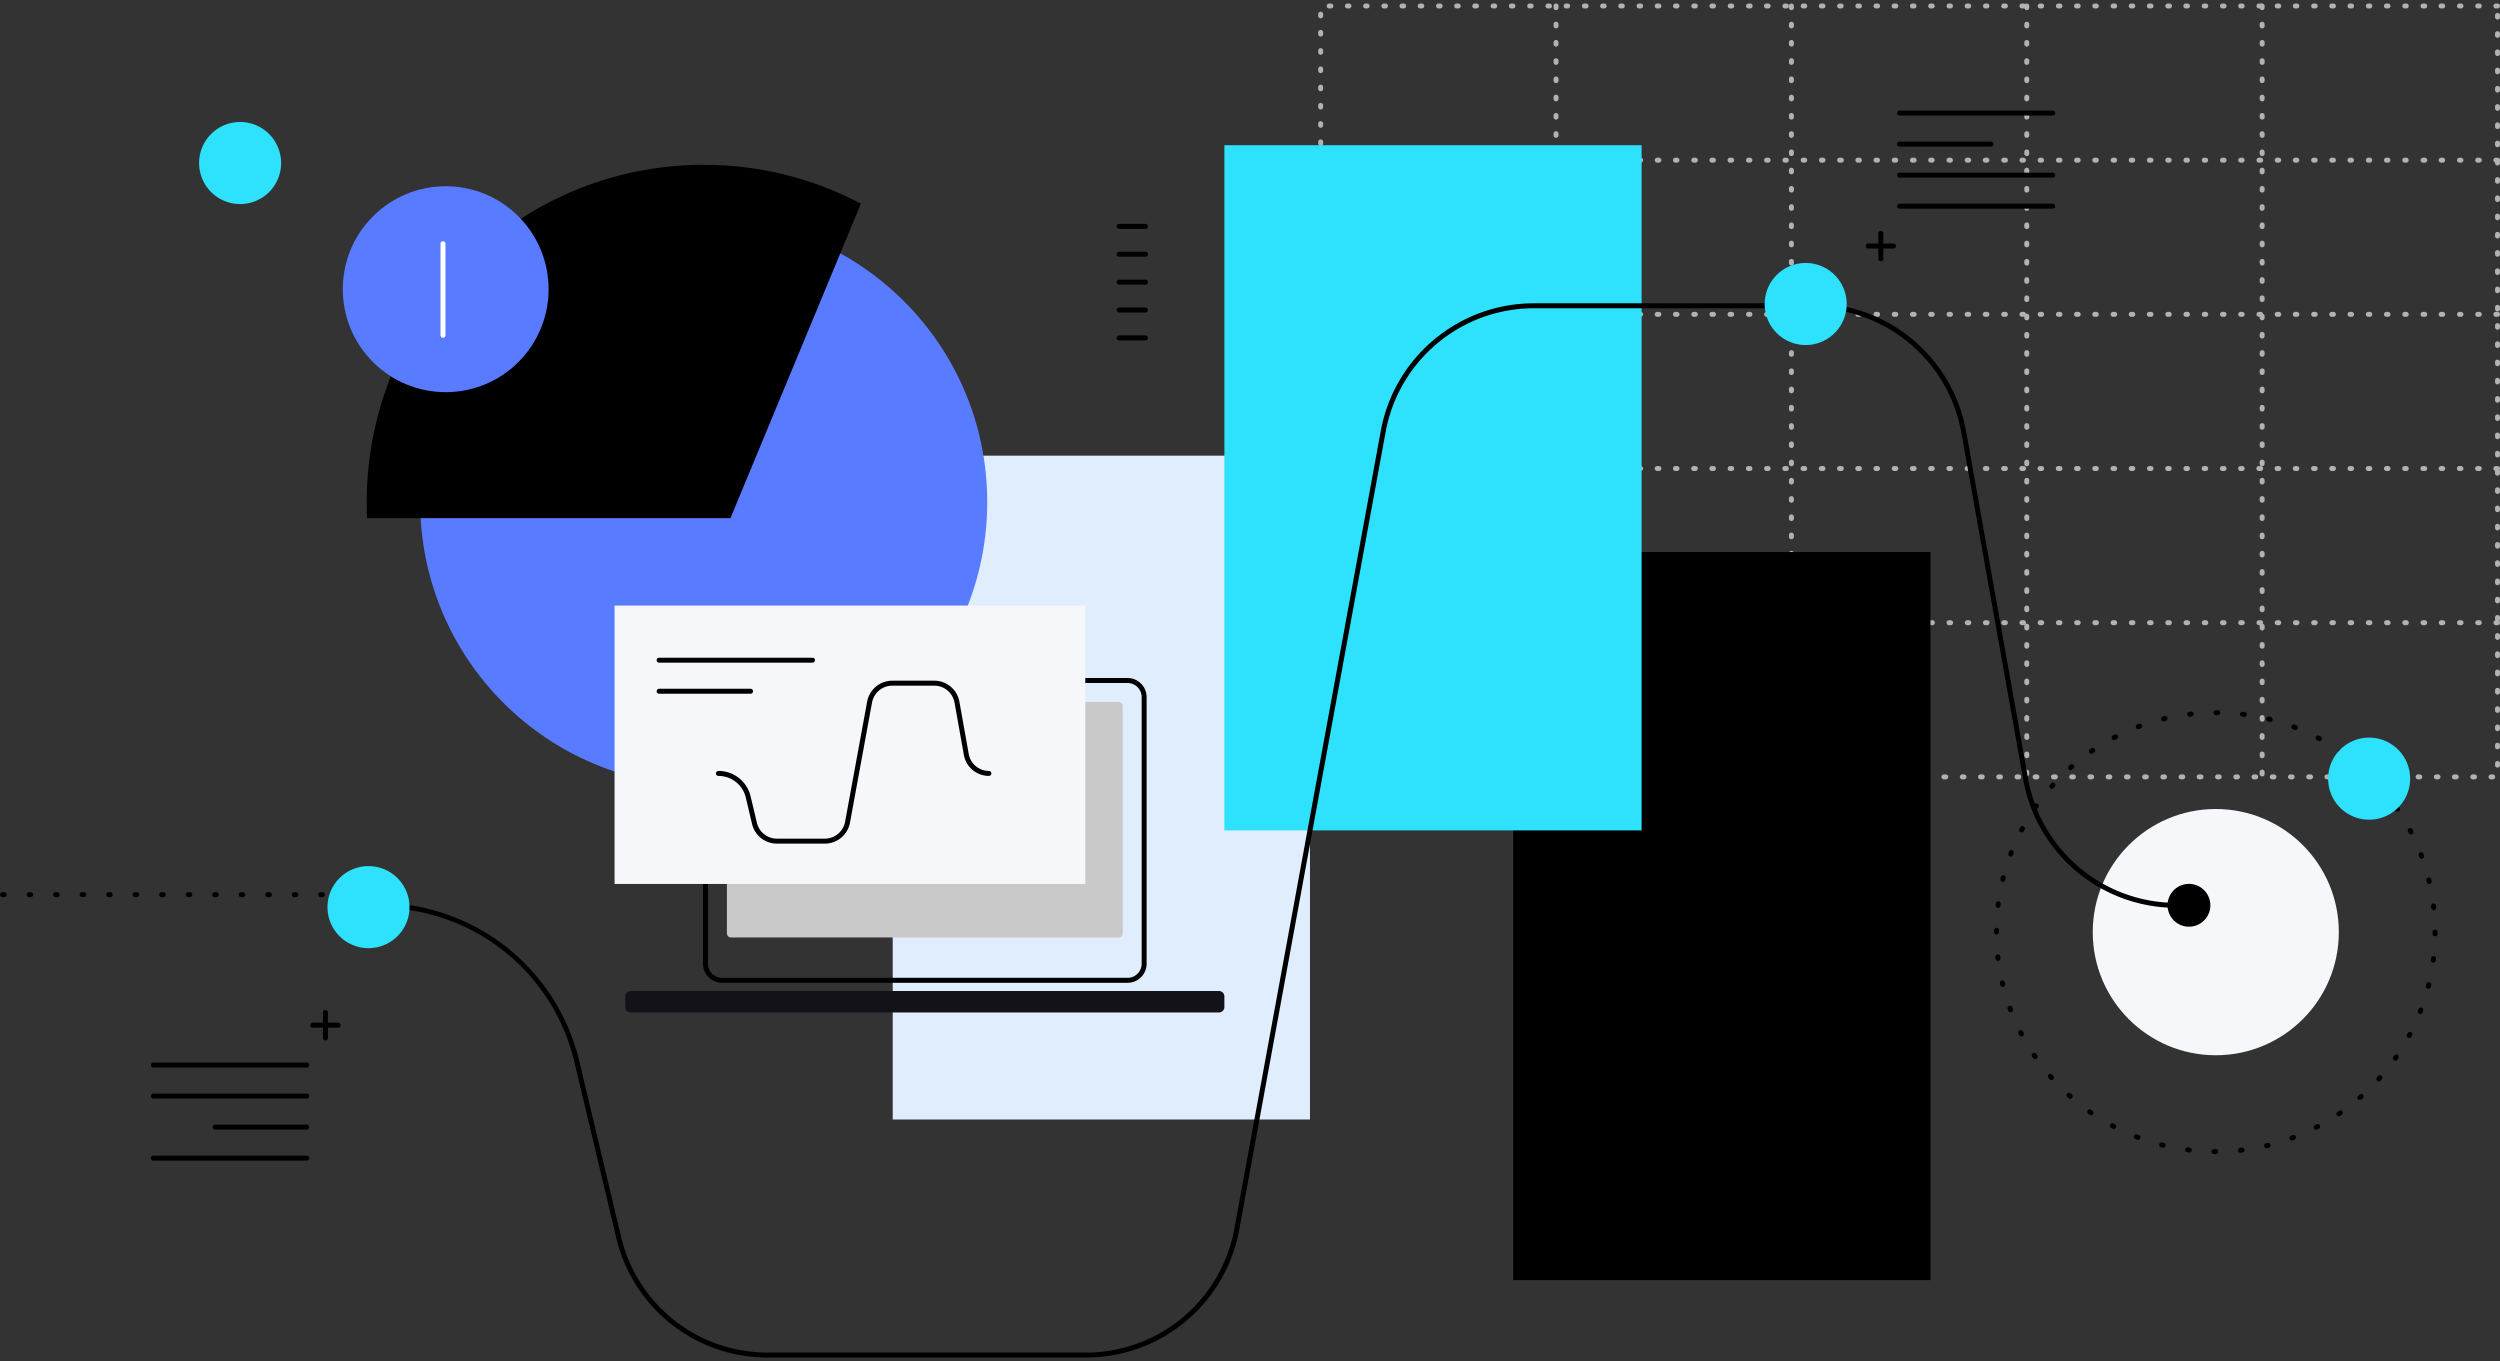 <svg xmlns="http://www.w3.org/2000/svg" width="439" height="239" fill="none"><rect width="100%" height="100%" fill="#333333" stroke="none"/><path fill="#B2B2B2" d="M437.717 136.857h-.291a.436.436 0 1 1 0-.872h.291a.436.436 0 0 1 0 .872Zm-3.2 0h-.292a.436.436 0 0 1 0-.872h.292a.436.436 0 0 1 0 .872Zm-3.202 0h-.291a.437.437 0 1 1 0-.872h.291a.436.436 0 0 1 0 .872Zm-3.202 0h-.291a.436.436 0 1 1 0-.872h.291a.436.436 0 0 1 0 .872Zm-3.2 0h-.292a.436.436 0 0 1 0-.872h.292a.436.436 0 0 1 0 .872Zm-3.202 0h-.291a.436.436 0 1 1 0-.872h.291a.436.436 0 0 1 0 .872Zm-3.202 0h-.291a.436.436 0 1 1 0-.872h.291a.436.436 0 1 1 0 .872Zm-3.202 0h-.291a.436.436 0 0 1 0-.872h.291a.436.436 0 1 1 0 .872Zm-3.2 0h-.291a.436.436 0 1 1 0-.872h.291a.436.436 0 0 1 0 .872Zm-3.202 0h-.291a.436.436 0 0 1 0-.872h.291a.436.436 0 1 1 0 .872Zm-3.202 0h-.291a.436.436 0 0 1 0-.872h.291a.437.437 0 1 1 0 .872Zm-3.201 0h-.292a.436.436 0 0 1 0-.872h.292a.436.436 0 0 1 0 .872Zm-3.201 0h-.291a.436.436 0 0 1 0-.872h.291a.436.436 0 1 1 0 .872Zm-3.201 0h-.292a.436.436 0 0 1 0-.872h.292a.436.436 0 0 1 0 .872Zm-3.202 0h-.291a.436.436 0 1 1 0-.872h.291a.436.436 0 0 1 0 .872Zm-3.202 0h-.291a.436.436 0 1 1 0-.872h.291a.436.436 0 1 1 0 .872Zm-3.2 0h-.291a.437.437 0 1 1 0-.872h.291a.436.436 0 0 1 0 .872Zm-3.202 0h-.291a.436.436 0 1 1 0-.872h.291a.436.436 0 0 1 0 .872Zm-3.202 0h-.291a.436.436 0 0 1 0-.872h.291a.436.436 0 1 1 0 .872Zm-3.2 0h-.291a.436.436 0 1 1 0-.872h.291a.436.436 0 0 1 0 .872Zm-3.202 0h-.291a.436.436 0 1 1 0-.872h.291a.436.436 0 1 1 0 .872Zm-3.202 0h-.291a.436.436 0 0 1 0-.872h.291a.436.436 0 1 1 0 .872Zm-3.201 0h-.292a.436.436 0 0 1 0-.872h.292a.436.436 0 0 1 0 .872Zm-3.201 0h-.291a.436.436 0 0 1 0-.872h.291a.436.436 0 1 1 0 .872Zm-3.202 0h-.291a.436.436 0 0 1 0-.872h.291a.437.437 0 1 1 0 .872Zm-3.201 0h-.291a.437.437 0 1 1 0-.872h.291a.436.436 0 0 1 0 .872Zm-3.202 0h-.291a.436.436 0 1 1 0-.872h.291a.436.436 0 0 1 0 .872Zm-3.2 0h-.292a.436.436 0 0 1 0-.872h.292a.436.436 0 0 1 0 .872Zm-3.202 0h-.291a.436.436 0 1 1 0-.872h.291a.436.436 0 0 1 0 .872Zm-3.202 0h-.291a.436.436 0 1 1 0-.872h.291a.436.436 0 1 1 0 .872Zm-3.2 0h-.291a.437.437 0 1 1 0-.872h.291a.436.436 0 0 1 0 .872Zm-3.202 0h-.291a.436.436 0 1 1 0-.872h.291a.436.436 0 0 1 0 .872Zm-3.202 0h-.291a.436.436 0 0 1 0-.872h.291a.436.436 0 1 1 0 .872Zm-3.202 0h-.291a.436.436 0 0 1 0-.872h.291a.437.437 0 1 1 0 .872Zm-3.2 0h-.291a.436.436 0 1 1 0-.872h.291a.436.436 0 1 1 0 .872Zm-3.202 0h-.291a.436.436 0 0 1 0-.872h.291a.436.436 0 1 1 0 .872Zm-3.201 0h-.292a.436.436 0 0 1 0-.872h.292a.436.436 0 0 1 0 .872Zm-3.202 0h-.291a.436.436 0 1 1 0-.872h.291a.436.436 0 0 1 0 .872Zm-3.2 0h-.292a.436.436 0 0 1 0-.872h.292a.436.436 0 0 1 0 .872Zm-3.202 0h-.291a.437.437 0 1 1 0-.872h.291a.436.436 0 0 1 0 .872Zm-3.202 0h-.291a.436.436 0 1 1 0-.872h.291a.436.436 0 0 1 0 .872Zm-3.202 0h-.291a.436.436 0 0 1 0-.872h.291a.436.436 0 1 1 0 .872Zm-3.2 0h-.291a.436.436 0 1 1 0-.872h.291a.436.436 0 0 1 0 .872Zm-3.202 0h-.291a.436.436 0 1 1 0-.872h.291a.436.436 0 1 1 0 .872Zm-3.202 0h-.291a.436.436 0 0 1 0-.872h.291a.436.436 0 1 1 0 .872Zm-3.2 0h-.291a.436.436 0 1 1 0-.872h.291a.436.436 0 0 1 0 .872Zm-3.202 0h-.291a.436.436 0 0 1 0-.872h.291a.436.436 0 1 1 0 .872Zm-3.202 0h-.291a.436.436 0 0 1 0-.872h.291a.437.437 0 1 1 0 .872Zm-3.201 0h-.291a.437.437 0 1 1 0-.872h.291a.436.436 0 0 1 0 .872Zm-3.201 0h-.291a.436.436 0 0 1 0-.872h.291a.436.436 0 1 1 0 .872Zm-3.201 0h-.292a.436.436 0 0 1 0-.872h.292a.436.436 0 0 1 0 .872Zm-3.202 0h-.291a.436.436 0 1 1 0-.872h.291a.436.436 0 0 1 0 .872Zm-3.202 0h-.291a.436.436 0 1 1 0-.872h.291a.436.436 0 1 1 0 .872Zm-3.2 0h-.291a.436.436 0 1 1 0-.872h.291a.436.436 0 0 1 0 .872Zm-3.202 0h-.291a.436.436 0 1 1 0-.872h.291a.436.436 0 0 1 0 .872Zm-3.202 0h-.291a.436.436 0 0 1 0-.872h.291a.436.436 0 1 1 0 .872Zm-3.202 0h-.291a.436.436 0 0 1 0-.872h.291a.437.437 0 1 1 0 .872Zm-3.2 0h-.291a.436.436 0 1 1 0-.872h.291a.436.436 0 1 1 0 .872Zm-3.202 0h-.291a.436.436 0 0 1 0-.872h.291a.436.436 0 1 1 0 .872Zm-3.201 0h-.292a.436.436 0 0 1 0-.872h.292a.436.436 0 0 1 0 .872Zm-3.201 0h-.291a.436.436 0 0 1 0-.872h.291a.436.436 0 1 1 0 .872Zm-3.201 0h-.292a.436.436 0 0 1 0-.872h.292a.436.436 0 0 1 0 .872Zm-3.202 0h-.291a.437.437 0 1 1 0-.872h.291a.436.436 0 0 1 0 .872Zm-3.202 0h-.291a.436.436 0 1 1 0-.872h.291a.436.436 0 0 1 0 .872Zm-3.2 0h-.292a.436.436 0 0 1 0-.872h.292a.436.436 0 0 1 0 .872Zm205.734-2.066a.436.436 0 0 1-.436-.436v-.292a.436.436 0 0 1 .872 0v.292a.436.436 0 0 1-.436.436Zm-206.655-.217a.436.436 0 0 1-.436-.436v-.291a.437.437 0 1 1 .872 0v.291a.436.436 0 0 1-.436.436Zm206.655-2.987a.437.437 0 0 1-.436-.437v-.291a.436.436 0 1 1 .872 0v.291a.437.437 0 0 1-.436.437Zm-206.655-.217a.436.436 0 0 1-.436-.436v-.292a.436.436 0 0 1 .872 0v.292a.436.436 0 0 1-.436.436Zm206.655-2.986a.436.436 0 0 1-.436-.436v-.292a.436.436 0 0 1 .872 0v.292a.436.436 0 0 1-.436.436Zm-206.655-.218a.437.437 0 0 1-.436-.437v-.291a.436.436 0 1 1 .872 0v.291a.437.437 0 0 1-.436.437Zm206.655-2.986a.437.437 0 0 1-.436-.437v-.291a.436.436 0 1 1 .872 0v.291a.437.437 0 0 1-.436.437Zm-206.655-.218a.437.437 0 0 1-.436-.437v-.291a.437.437 0 1 1 .872 0v.291a.437.437 0 0 1-.436.437Zm206.655-2.986a.437.437 0 0 1-.436-.437v-.291a.437.437 0 1 1 .872 0v.291a.437.437 0 0 1-.436.437Zm-206.655-.217a.436.436 0 0 1-.436-.436v-.292a.436.436 0 1 1 .872 0v.292a.436.436 0 0 1-.436.436Zm206.655-2.988a.436.436 0 0 1-.436-.436v-.291a.437.437 0 1 1 .872 0v.291a.436.436 0 0 1-.436.436Zm-206.655-.216a.437.437 0 0 1-.436-.437v-.291a.437.437 0 1 1 .872 0v.291a.437.437 0 0 1-.436.437Zm206.655-2.986a.437.437 0 0 1-.436-.437v-.291a.437.437 0 1 1 .872 0v.291a.437.437 0 0 1-.436.437Zm-206.655-.219a.436.436 0 0 1-.436-.436v-.291a.437.437 0 1 1 .872 0v.291a.436.436 0 0 1-.436.436Zm206.655-2.986a.436.436 0 0 1-.436-.436v-.291a.437.437 0 1 1 .872 0v.291a.436.436 0 0 1-.436.436Zm-206.655-.218a.436.436 0 0 1-.436-.436v-.292a.436.436 0 0 1 .872 0v.292a.436.436 0 0 1-.436.436Zm206.655-2.986a.436.436 0 0 1-.436-.436v-.292a.436.436 0 0 1 .872 0v.292a.436.436 0 0 1-.436.436Zm-206.655-.217a.436.436 0 0 1-.436-.436v-.291a.437.437 0 1 1 .872 0v.291a.436.436 0 0 1-.436.436Zm206.655-2.987a.436.436 0 0 1-.436-.436v-.292a.436.436 0 0 1 .872 0v.292a.436.436 0 0 1-.436.436Zm-206.655-.217a.436.436 0 0 1-.436-.436v-.292a.436.436 0 0 1 .872 0v.292a.436.436 0 0 1-.436.436Zm206.655-2.986a.436.436 0 0 1-.436-.436v-.292a.436.436 0 0 1 .872 0v.292a.436.436 0 0 1-.436.436Zm-206.655-.218a.436.436 0 0 1-.436-.436v-.292a.436.436 0 0 1 .872 0v.292a.436.436 0 0 1-.436.436Zm206.655-2.986a.437.437 0 0 1-.436-.436v-.292a.436.436 0 1 1 .872 0v.292a.436.436 0 0 1-.436.436Zm-206.655-.217a.437.437 0 0 1-.436-.436v-.292a.436.436 0 1 1 .872 0v.292a.436.436 0 0 1-.436.436Zm206.655-2.987a.437.437 0 0 1-.436-.437v-.291a.436.436 0 1 1 .872 0v.291a.436.436 0 0 1-.436.437Zm-206.655-.217a.437.437 0 0 1-.436-.436V95.4a.436.436 0 1 1 .872 0v.292a.436.436 0 0 1-.436.436Zm206.655-2.987a.437.437 0 0 1-.436-.437v-.291a.436.436 0 1 1 .872 0v.291a.436.436 0 0 1-.436.437Zm-206.655-.217a.437.437 0 0 1-.436-.437v-.291a.436.436 0 1 1 .872 0v.291a.436.436 0 0 1-.436.437Zm206.655-2.986a.437.437 0 0 1-.436-.437v-.291a.436.436 0 1 1 .872 0v.291a.436.436 0 0 1-.436.437Zm-206.655-.218a.437.437 0 0 1-.436-.437v-.291a.436.436 0 1 1 .872 0v.291a.436.436 0 0 1-.436.437Zm206.655-2.986a.437.437 0 0 1-.436-.437v-.291a.436.436 0 1 1 .872 0v.291a.436.436 0 0 1-.436.437Zm-206.655-.217a.437.437 0 0 1-.436-.437v-.291a.436.436 0 1 1 .872 0v.291a.436.436 0 0 1-.436.437Zm206.655-2.988a.437.437 0 0 1-.436-.436v-.291a.436.436 0 1 1 .872 0v.29a.436.436 0 0 1-.436.437Zm-206.655-.216a.437.437 0 0 1-.436-.437v-.291a.436.436 0 1 1 .872 0v.291a.436.436 0 0 1-.436.437Zm206.655-2.986a.437.437 0 0 1-.436-.437v-.29a.436.436 0 1 1 .872 0v.291a.436.436 0 0 1-.436.437Zm-206.655-.219a.437.437 0 0 1-.436-.436v-.291a.436.436 0 1 1 .872 0v.291a.436.436 0 0 1-.436.436Zm206.655-2.986a.437.437 0 0 1-.436-.436v-.292a.436.436 0 1 1 .872 0v.292a.436.436 0 0 1-.436.436Zm-206.655-.218a.437.437 0 0 1-.436-.436v-.292a.436.436 0 1 1 .872 0v.292a.436.436 0 0 1-.436.436Zm206.655-2.986a.437.437 0 0 1-.436-.436v-.292a.436.436 0 1 1 .872 0v.292a.436.436 0 0 1-.436.436Zm-206.655-.217a.437.437 0 0 1-.436-.436v-.291a.436.436 0 1 1 .872 0v.291a.436.436 0 0 1-.436.436Zm206.655-2.987a.437.437 0 0 1-.436-.436v-.292a.436.436 0 1 1 .872 0v.291a.436.436 0 0 1-.436.437Zm-206.655-.217a.437.437 0 0 1-.436-.436v-.292a.436.436 0 1 1 .872 0v.292a.436.436 0 0 1-.436.436Zm206.655-2.986a.437.437 0 0 1-.436-.436v-.292a.436.436 0 1 1 .872 0v.292a.436.436 0 0 1-.436.436Zm-206.655-.218a.437.437 0 0 1-.436-.437v-.29a.436.436 0 1 1 .872 0v.29a.436.436 0 0 1-.436.437Zm206.655-2.986a.437.437 0 0 1-.436-.437v-.291a.436.436 0 1 1 .872 0v.291a.436.436 0 0 1-.436.437Zm-206.655-.218a.437.437 0 0 1-.436-.437v-.291a.436.436 0 1 1 .872 0v.291a.436.436 0 0 1-.436.437Zm206.655-2.986a.437.437 0 0 1-.436-.437v-.291a.436.436 0 1 1 .872 0v.291a.436.436 0 0 1-.436.437Zm-206.655-.217a.437.437 0 0 1-.436-.437v-.29a.436.436 0 1 1 .872 0v.29a.436.436 0 0 1-.436.437Zm206.655-2.988a.437.437 0 0 1-.436-.436v-.291a.436.436 0 1 1 .872 0v.291a.436.436 0 0 1-.436.436Zm-206.655-.216a.437.437 0 0 1-.436-.437v-.291a.436.436 0 1 1 .872 0v.291a.436.436 0 0 1-.436.437Zm206.655-2.986a.437.437 0 0 1-.436-.437v-.291a.436.436 0 1 1 .872 0v.291a.436.436 0 0 1-.436.437Zm-206.655-.218a.437.437 0 0 1-.436-.437v-.291a.436.436 0 1 1 .872 0v.291a.436.436 0 0 1-.436.437Zm206.655-2.987a.437.437 0 0 1-.436-.436v-.291a.436.436 0 1 1 .872 0v.291a.436.436 0 0 1-.436.436Zm-206.655-.216a.437.437 0 0 1-.436-.437v-.291a.436.436 0 1 1 .872 0v.291a.436.436 0 0 1-.436.437Zm206.655-2.988a.437.437 0 0 1-.436-.436v-.292a.436.436 0 1 1 .872 0v.292a.436.436 0 0 1-.436.436Zm-206.655-.216a.437.437 0 0 1-.436-.437v-.291a.436.436 0 1 1 .872 0v.291a.436.436 0 0 1-.436.437Zm206.655-2.988a.437.437 0 0 1-.436-.436v-.292a.436.436 0 1 1 .872 0v.292a.436.436 0 0 1-.436.436Zm-206.655-.217a.437.437 0 0 1-.436-.436v-.292a.436.436 0 1 1 .872 0v.292a.436.436 0 0 1-.436.436Zm206.655-2.986a.437.437 0 0 1-.436-.436v-.292a.436.436 0 1 1 .872 0v.292a.436.436 0 0 1-.436.436Zm-206.655-.218a.437.437 0 0 1-.436-.436v-.292a.436.436 0 1 1 .872 0v.292a.436.436 0 0 1-.436.436Zm206.655-2.986a.437.437 0 0 1-.436-.436v-.292a.436.436 0 1 1 .872 0v.292a.436.436 0 0 1-.436.436Zm-206.655-.217a.437.437 0 0 1-.436-.436v-.292a.436.436 0 1 1 .872 0v.292a.436.436 0 0 1-.436.436Zm206.655-2.987a.437.437 0 0 1-.436-.437v-.291a.436.436 0 1 1 .872 0v.291a.436.436 0 0 1-.436.437Zm-206.655-.217a.437.437 0 0 1-.436-.436v-.292a.436.436 0 1 1 .872 0v.292a.436.436 0 0 1-.436.436Zm206.655-2.986a.437.437 0 0 1-.436-.436v-.292a.436.436 0 1 1 .872 0v.292a.436.436 0 0 1-.436.436Zm-206.655-.218a.437.437 0 0 1-.436-.437v-.291a.436.436 0 1 1 .872 0v.291a.436.436 0 0 1-.436.437Zm206.655-2.986a.437.437 0 0 1-.436-.437v-.291a.436.436 0 1 1 .872 0v.291a.436.436 0 0 1-.436.437Zm-206.655-.218a.437.437 0 0 1-.436-.437v-.291a.436.436 0 1 1 .872 0v.291a.436.436 0 0 1-.436.437Zm206.655-2.987a.437.437 0 0 1-.436-.436v-.291a.436.436 0 1 1 .872 0v.291a.436.436 0 0 1-.436.436Zm-206.655-.216a.437.437 0 0 1-.436-.437v-.291a.436.436 0 1 1 .872 0v.291a.436.436 0 0 1-.436.437Zm206.655-2.988a.437.437 0 0 1-.436-.436v-.291a.436.436 0 1 1 .872 0v.29a.436.436 0 0 1-.436.437Zm-206.655-.216a.437.437 0 0 1-.436-.437v-.291a.436.436 0 1 1 .872 0v.291a.436.436 0 0 1-.436.437Zm206.655-2.986a.437.437 0 0 1-.436-.437v-.291a.436.436 0 1 1 .872 0v.291a.436.436 0 0 1-.436.437Zm-206.655-.219a.437.437 0 0 1-.436-.436v-.291a.436.436 0 1 1 .872 0v.29a.436.436 0 0 1-.436.437Zm206.655-2.986a.437.437 0 0 1-.436-.436v-.292a.436.436 0 1 1 .872 0v.292a.436.436 0 0 1-.436.436Zm-206.655-.218a.437.437 0 0 1-.436-.436v-.292a.436.436 0 1 1 .872 0v.292a.436.436 0 0 1-.436.436Zm206.655-2.986a.437.437 0 0 1-.436-.436v-.292a.436.436 0 1 1 .872 0v.292a.436.436 0 0 1-.436.436Zm-206.655-.217a.437.437 0 0 1-.436-.436v-.291a.436.436 0 1 1 .872 0v.291a.436.436 0 0 1-.436.436Zm206.655-2.987a.437.437 0 0 1-.436-.437v-.291a.436.436 0 1 1 .872 0v.291a.436.436 0 0 1-.436.437Zm-206.655-.217a.437.437 0 0 1-.436-.436v-.292a.436.436 0 1 1 .872 0v.292a.436.436 0 0 1-.436.436Zm206.655-2.986a.437.437 0 0 1-.436-.436V5.91a.436.436 0 1 1 .872 0v.292a.436.436 0 0 1-.436.436ZM231.909 6.42a.437.437 0 0 1-.436-.436v-.292a.436.436 0 1 1 .872 0v.292a.436.436 0 0 1-.436.436Zm206.655-2.986a.437.437 0 0 1-.436-.437v-.291a.436.436 0 1 1 .872 0v.291a.436.436 0 0 1-.436.437Zm-206.655-.217a.437.437 0 0 1-.436-.436v-.292a.436.436 0 1 1 .872 0v.292a.436.436 0 0 1-.436.436ZM438.564 1.49h-.291a.436.436 0 1 1 0-.873h.291a.436.436 0 1 1 0 .873Zm-3.202 0h-.291a.437.437 0 0 1 0-.873h.291a.436.436 0 1 1 0 .873Zm-3.201 0h-.292a.437.437 0 0 1 0-.873h.292a.437.437 0 0 1 0 .873Zm-3.202 0h-.291a.437.437 0 1 1 0-.873h.291a.437.437 0 0 1 0 .873Zm-3.201 0h-.291a.437.437 0 0 1 0-.873h.291a.437.437 0 1 1 0 .873Zm-3.201 0h-.292a.437.437 0 0 1 0-.873h.292a.437.437 0 0 1 0 .873Zm-3.202 0h-.291a.436.436 0 1 1 0-.873h.291a.437.437 0 0 1 0 .873Zm-3.2 0h-.292a.437.437 0 0 1 0-.873h.292a.437.437 0 0 1 0 .873Zm-3.202 0h-.291a.436.436 0 1 1 0-.873h.291a.437.437 0 0 1 0 .873Zm-3.202 0h-.291a.436.436 0 1 1 0-.873h.291a.436.436 0 1 1 0 .873Zm-3.202 0h-.291a.437.437 0 0 1 0-.873h.291a.436.436 0 1 1 0 .873Zm-3.2 0h-.291a.436.436 0 1 1 0-.873h.291a.437.437 0 0 1 0 .873Zm-3.202 0h-.291a.437.437 0 0 1 0-.873h.291a.436.436 0 1 1 0 .873Zm-3.202 0h-.291a.437.437 0 0 1 0-.873h.291a.437.437 0 1 1 0 .873Zm-3.201 0h-.292a.437.437 0 0 1 0-.873h.292a.437.437 0 0 1 0 .873Zm-3.201 0h-.291a.437.437 0 0 1 0-.873h.291a.436.436 0 1 1 0 .873Zm-3.201 0h-.292a.437.437 0 0 1 0-.873h.292a.437.437 0 0 1 0 .873Zm-3.202 0h-.291a.437.437 0 1 1 0-.873h.291a.437.437 0 0 1 0 .873Zm-3.201 0h-.291a.437.437 0 0 1 0-.873h.291a.437.437 0 1 1 0 .873Zm-3.201 0h-.291a.437.437 0 1 1 0-.873h.291a.437.437 0 0 1 0 .873Zm-3.202 0h-.291a.436.436 0 1 1 0-.873h.291a.437.437 0 0 1 0 .873Zm-3.202 0h-.291a.437.437 0 0 1 0-.873h.291a.436.436 0 1 1 0 .873Zm-3.2 0h-.291a.436.436 0 1 1 0-.873h.291a.437.437 0 0 1 0 .873Zm-3.202 0h-.291a.436.436 0 1 1 0-.873h.291a.436.436 0 1 1 0 .873Zm-3.202 0h-.291a.437.437 0 0 1 0-.873h.291a.436.436 0 1 1 0 .873Zm-3.201 0h-.292a.437.437 0 0 1 0-.873h.292a.437.437 0 0 1 0 .873Zm-3.201 0h-.291a.437.437 0 0 1 0-.873h.291a.436.436 0 1 1 0 .873Zm-3.202 0h-.291a.437.437 0 0 1 0-.873h.291a.437.437 0 1 1 0 .873Zm-3.201 0h-.292a.437.437 0 0 1 0-.873h.292a.437.437 0 0 1 0 .873Zm-3.202 0h-.291a.436.436 0 1 1 0-.873h.291a.437.437 0 0 1 0 .873Zm-3.2 0h-.292a.437.437 0 0 1 0-.873h.292a.437.437 0 0 1 0 .873Zm-3.202 0h-.291a.436.436 0 1 1 0-.873h.291a.437.437 0 0 1 0 .873Zm-3.202 0h-.291a.436.436 0 1 1 0-.873h.291a.437.437 0 0 1 0 .873Zm-3.2 0h-.291a.437.437 0 1 1 0-.873h.291a.437.437 0 0 1 0 .873Zm-3.202 0h-.291a.436.436 0 1 1 0-.873h.291a.437.437 0 0 1 0 .873Zm-3.202 0h-.291a.437.437 0 0 1 0-.873h.291a.436.436 0 1 1 0 .873Zm-3.202 0h-.291a.437.437 0 0 1 0-.873h.291a.436.436 0 1 1 0 .873Zm-3.2 0h-.291a.436.436 0 1 1 0-.873h.291a.436.436 0 1 1 0 .873Zm-3.202 0h-.291a.437.437 0 0 1 0-.873h.291a.436.436 0 1 1 0 .873Zm-3.201 0h-.292a.437.437 0 0 1 0-.873h.292a.437.437 0 0 1 0 .873Zm-3.202 0h-.291a.437.437 0 1 1 0-.873h.291a.437.437 0 0 1 0 .873Zm-3.201 0h-.291a.437.437 0 0 1 0-.873h.291a.437.437 0 1 1 0 .873Zm-3.201 0h-.292a.437.437 0 0 1 0-.873h.292a.437.437 0 0 1 0 .873Zm-3.202 0h-.291a.436.436 0 1 1 0-.873h.291a.437.437 0 0 1 0 .873Zm-3.202 0h-.291a.437.437 0 0 1 0-.873h.291a.436.436 0 1 1 0 .873Zm-3.2 0h-.291a.436.436 0 1 1 0-.873h.291a.437.437 0 0 1 0 .873Zm-3.202 0h-.291a.436.436 0 1 1 0-.873h.291a.436.436 0 1 1 0 .873Zm-3.202 0h-.291a.437.437 0 0 1 0-.873h.291a.436.436 0 1 1 0 .873Zm-3.2 0h-.291a.436.436 0 1 1 0-.873h.291a.437.437 0 0 1 0 .873Zm-3.202 0h-.291a.437.437 0 0 1 0-.873h.291a.436.436 0 1 1 0 .873Zm-3.202 0h-.291a.437.437 0 0 1 0-.873h.291a.437.437 0 1 1 0 .873Zm-3.201 0h-.292a.437.437 0 0 1 0-.873h.292a.437.437 0 0 1 0 .873Zm-3.201 0h-.291a.437.437 0 0 1 0-.873h.291a.436.436 0 1 1 0 .873Zm-3.201 0h-.292a.437.437 0 0 1 0-.873h.292a.437.437 0 0 1 0 .873Zm-3.202 0h-.291a.436.436 0 1 1 0-.873h.291a.437.437 0 0 1 0 .873Zm-3.202 0h-.291a.436.436 0 1 1 0-.873h.291a.437.437 0 0 1 0 .873Zm-3.2 0h-.291a.437.437 0 1 1 0-.873h.291a.437.437 0 0 1 0 .873Zm-3.202 0h-.291a.436.436 0 1 1 0-.873h.291a.437.437 0 0 1 0 .873Zm-3.202 0h-.291a.437.437 0 0 1 0-.873h.291a.436.436 0 1 1 0 .873Zm-3.2 0h-.291a.436.436 0 1 1 0-.873h.291a.437.437 0 0 1 0 .873Zm-3.202 0h-.291a.436.436 0 1 1 0-.873h.291a.436.436 0 1 1 0 .873Zm-3.202 0h-.291a.437.437 0 0 1 0-.873h.291a.436.436 0 1 1 0 .873Zm-3.201 0h-.292a.437.437 0 0 1 0-.873h.292a.437.437 0 0 1 0 .873Zm-3.201 0h-.291a.437.437 0 0 1 0-.873h.291a.436.436 0 1 1 0 .873Zm-3.202 0h-.291a.437.437 0 0 1 0-.873h.291a.437.437 0 1 1 0 .873Z"/><path fill="#B2B2B2" d="M438.564 109.783h-.291a.437.437 0 0 1 0-.873h.291a.436.436 0 1 1 0 .873Zm-3.202 0h-.291a.437.437 0 0 1 0-.873h.291a.436.436 0 1 1 0 .873Zm-3.201 0h-.292a.437.437 0 0 1 0-.873h.292a.436.436 0 0 1 0 .873Zm-3.202 0h-.291a.437.437 0 0 1 0-.873h.291a.436.436 0 0 1 0 .873Zm-3.201 0h-.291a.437.437 0 0 1 0-.873h.291a.437.437 0 1 1 0 .873Zm-3.201 0h-.292a.437.437 0 0 1 0-.873h.292a.436.436 0 0 1 0 .873Zm-3.202 0h-.291a.437.437 0 0 1 0-.873h.291a.436.436 0 0 1 0 .873Zm-3.2 0h-.292a.437.437 0 0 1 0-.873h.292a.436.436 0 0 1 0 .873Zm-3.202 0h-.291a.437.437 0 0 1 0-.873h.291a.436.436 0 0 1 0 .873Zm-3.202 0h-.291a.437.437 0 0 1 0-.873h.291a.436.436 0 1 1 0 .873Zm-3.202 0h-.291a.437.437 0 0 1 0-.873h.291a.436.436 0 1 1 0 .873Zm-3.2 0h-.291a.437.437 0 0 1 0-.873h.291a.436.436 0 0 1 0 .873Zm-3.202 0h-.291a.437.437 0 0 1 0-.873h.291a.436.436 0 1 1 0 .873Zm-3.202 0h-.291a.437.437 0 0 1 0-.873h.291a.437.437 0 1 1 0 .873Zm-3.201 0h-.292a.437.437 0 0 1 0-.873h.292a.436.436 0 0 1 0 .873Zm-3.201 0h-.291a.437.437 0 0 1 0-.873h.291a.436.436 0 1 1 0 .873Zm-3.201 0h-.292a.437.437 0 0 1 0-.873h.292a.436.436 0 0 1 0 .873Zm-3.202 0h-.291a.437.437 0 0 1 0-.873h.291a.436.436 0 0 1 0 .873Zm-3.2 0h-.292a.437.437 0 0 1 0-.873h.292a.436.436 0 0 1 0 .873Zm-3.202 0h-.291a.437.437 0 0 1 0-.873h.291a.436.436 0 0 1 0 .873Zm-3.202 0h-.291a.437.437 0 0 1 0-.873h.291a.436.436 0 0 1 0 .873Zm-3.202 0h-.291a.437.437 0 0 1 0-.873h.291a.436.436 0 1 1 0 .873Zm-3.2 0h-.291a.437.437 0 0 1 0-.873h.291a.436.436 0 0 1 0 .873Zm-3.202 0h-.291a.437.437 0 0 1 0-.873h.291a.436.436 0 1 1 0 .873Zm-3.202 0h-.291a.437.437 0 0 1 0-.873h.291a.436.436 0 1 1 0 .873Zm-3.201 0h-.292a.437.437 0 0 1 0-.873h.292a.436.436 0 0 1 0 .873Zm-3.201 0h-.291a.437.437 0 0 1 0-.873h.291a.436.436 0 1 1 0 .873Zm-3.202 0h-.291a.437.437 0 0 1 0-.873h.291a.437.437 0 1 1 0 .873Zm-3.201 0h-.291a.437.437 0 0 1 0-.873h.291a.436.436 0 0 1 0 .873Zm-3.202 0h-.291a.437.437 0 0 1 0-.873h.291a.436.436 0 0 1 0 .873Zm-3.2 0h-.292a.437.437 0 0 1 0-.873h.292a.436.436 0 0 1 0 .873Zm-3.202 0h-.291a.437.437 0 0 1 0-.873h.291a.436.436 0 0 1 0 .873Zm-3.202 0h-.291a.437.437 0 0 1 0-.873h.291a.436.436 0 1 1 0 .873Zm-3.2 0h-.291a.437.437 0 0 1 0-.873h.291a.436.436 0 0 1 0 .873Zm-3.202 0h-.291a.437.437 0 0 1 0-.873h.291a.436.436 0 0 1 0 .873Zm-3.202 0h-.291a.437.437 0 0 1 0-.873h.291a.436.436 0 1 1 0 .873Zm-3.202 0h-.291a.437.437 0 0 1 0-.873h.291a.437.437 0 1 1 0 .873Zm-3.2 0h-.291a.437.437 0 0 1 0-.873h.291a.436.436 0 1 1 0 .873Zm-3.202 0h-.291a.437.437 0 0 1 0-.873h.291a.436.436 0 1 1 0 .873Zm-3.201 0h-.292a.437.437 0 0 1 0-.873h.292a.436.436 0 0 1 0 .873Zm-3.202 0h-.291a.437.437 0 0 1 0-.873h.291a.436.436 0 0 1 0 .873Zm-3.2 0h-.292a.437.437 0 0 1 0-.873h.292a.436.436 0 0 1 0 .873Zm-3.202 0h-.291a.437.437 0 0 1 0-.873h.291a.436.436 0 0 1 0 .873Zm-3.202 0h-.291a.437.437 0 0 1 0-.873h.291a.436.436 0 0 1 0 .873Zm-3.202 0h-.291a.437.437 0 0 1 0-.873h.291a.436.436 0 1 1 0 .873Zm-3.2 0h-.291a.437.437 0 0 1 0-.873h.291a.436.436 0 0 1 0 .873Zm-3.202 0h-.291a.437.437 0 0 1 0-.873h.291a.436.436 0 1 1 0 .873Zm-3.202 0h-.291a.437.437 0 0 1 0-.873h.291a.436.436 0 1 1 0 .873Zm-3.2 0h-.291a.437.437 0 0 1 0-.873h.291a.436.436 0 0 1 0 .873Zm-3.202 0h-.291a.437.437 0 0 1 0-.873h.291a.436.436 0 1 1 0 .873Zm-3.202 0h-.291a.437.437 0 0 1 0-.873h.291a.437.437 0 1 1 0 .873Zm-3.201 0h-.291a.437.437 0 0 1 0-.873h.291a.436.436 0 0 1 0 .873Zm-3.201 0h-.291a.437.437 0 0 1 0-.873h.291a.436.436 0 1 1 0 .873Zm-3.201 0h-.292a.437.437 0 0 1 0-.873h.292a.436.436 0 0 1 0 .873Zm-3.202 0h-.291a.437.437 0 0 1 0-.873h.291a.436.436 0 0 1 0 .873Zm-3.202 0h-.291a.437.437 0 0 1 0-.873h.291a.436.436 0 1 1 0 .873Zm-3.2 0h-.291a.437.437 0 0 1 0-.873h.291a.436.436 0 0 1 0 .873Zm-3.202 0h-.291a.437.437 0 0 1 0-.873h.291a.436.436 0 0 1 0 .873Zm-3.202 0h-.291a.437.437 0 0 1 0-.873h.291a.436.436 0 1 1 0 .873Zm-3.2 0h-.291a.437.437 0 0 1 0-.873h.291a.436.436 0 0 1 0 .873Zm-3.202 0h-.291a.437.437 0 0 1 0-.873h.291a.436.436 0 1 1 0 .873Zm-3.202 0h-.291a.437.437 0 0 1 0-.873h.291a.436.436 0 1 1 0 .873Zm-3.201 0h-.292a.437.437 0 0 1 0-.873h.292a.436.436 0 0 1 0 .873Zm-3.201 0h-.291a.437.437 0 0 1 0-.873h.291a.436.436 0 1 1 0 .873Zm-3.201 0h-.292a.437.437 0 0 1 0-.873h.292a.436.436 0 0 1 0 .873ZM438.564 82.71h-.291a.436.436 0 1 1 0-.874h.291a.436.436 0 1 1 0 .873Zm-3.202 0h-.291a.437.437 0 0 1 0-.874h.291a.436.436 0 1 1 0 .873Zm-3.201 0h-.292a.437.437 0 0 1 0-.874h.292a.437.437 0 0 1 0 .873Zm-3.202 0h-.291a.436.436 0 1 1 0-.874h.291a.437.437 0 0 1 0 .873Zm-3.201 0h-.291a.437.437 0 0 1 0-.874h.291a.437.437 0 1 1 0 .873Zm-3.201 0h-.292a.437.437 0 0 1 0-.874h.292a.437.437 0 0 1 0 .873Zm-3.202 0h-.291a.436.436 0 1 1 0-.874h.291a.437.437 0 0 1 0 .873Zm-3.2 0h-.292a.437.437 0 0 1 0-.874h.292a.437.437 0 0 1 0 .873Zm-3.202 0h-.291a.436.436 0 1 1 0-.874h.291a.437.437 0 0 1 0 .873Zm-3.202 0h-.291a.436.436 0 1 1 0-.874h.291a.436.436 0 1 1 0 .873Zm-3.202 0h-.291a.437.437 0 0 1 0-.874h.291a.436.436 0 1 1 0 .873Zm-3.2 0h-.291a.436.436 0 1 1 0-.874h.291a.437.437 0 0 1 0 .873Zm-3.202 0h-.291a.437.437 0 0 1 0-.874h.291a.436.436 0 1 1 0 .873Zm-3.202 0h-.291a.437.437 0 0 1 0-.874h.291a.437.437 0 1 1 0 .873Zm-3.201 0h-.292a.437.437 0 0 1 0-.874h.292a.437.437 0 0 1 0 .873Zm-3.201 0h-.291a.437.437 0 0 1 0-.874h.291a.436.436 0 1 1 0 .873Zm-3.201 0h-.292a.437.437 0 0 1 0-.874h.292a.437.437 0 0 1 0 .873Zm-3.202 0h-.291a.436.436 0 1 1 0-.874h.291a.437.437 0 0 1 0 .873Zm-3.2 0h-.292a.437.437 0 0 1 0-.874h.292a.437.437 0 0 1 0 .873Zm-3.202 0h-.291a.437.437 0 1 1 0-.874h.291a.437.437 0 0 1 0 .873Zm-3.202 0h-.291a.436.436 0 1 1 0-.874h.291a.437.437 0 0 1 0 .873Zm-3.202 0h-.291a.437.437 0 0 1 0-.874h.291a.436.436 0 1 1 0 .873Zm-3.2 0h-.291a.436.436 0 1 1 0-.874h.291a.437.437 0 0 1 0 .873Zm-3.202 0h-.291a.436.436 0 1 1 0-.874h.291a.436.436 0 1 1 0 .873Zm-3.202 0h-.291a.437.437 0 0 1 0-.874h.291a.436.436 0 1 1 0 .873Zm-3.201 0h-.292a.437.437 0 0 1 0-.874h.292a.437.437 0 0 1 0 .873Zm-3.201 0h-.291a.437.437 0 0 1 0-.874h.291a.436.436 0 1 1 0 .873Zm-3.202 0h-.291a.437.437 0 0 1 0-.874h.291a.437.437 0 1 1 0 .873Zm-3.201 0h-.291a.437.437 0 1 1 0-.874h.291a.437.437 0 0 1 0 .873Zm-3.202 0h-.291a.436.436 0 1 1 0-.874h.291a.437.437 0 0 1 0 .873Zm-3.2 0h-.292a.437.437 0 0 1 0-.874h.292a.437.437 0 0 1 0 .873Zm-3.202 0h-.291a.436.436 0 1 1 0-.874h.291a.437.437 0 0 1 0 .873Zm-3.202 0h-.291a.436.436 0 1 1 0-.874h.291a.436.436 0 1 1 0 .873Zm-3.2 0h-.291a.436.436 0 1 1 0-.874h.291a.437.437 0 0 1 0 .873Zm-3.202 0h-.291a.436.436 0 1 1 0-.874h.291a.437.437 0 0 1 0 .873Zm-3.202 0h-.291a.437.437 0 0 1 0-.874h.291a.436.436 0 1 1 0 .873Zm-3.202 0h-.291a.437.437 0 0 1 0-.874h.291a.437.437 0 1 1 0 .873Zm-3.2 0h-.291a.437.437 0 0 1 0-.874h.291a.436.436 0 1 1 0 .873Zm-3.202 0h-.291a.437.437 0 0 1 0-.874h.291a.436.436 0 1 1 0 .873Zm-3.201 0h-.292a.437.437 0 0 1 0-.874h.292a.437.437 0 0 1 0 .873Zm-3.202 0h-.291a.436.436 0 1 1 0-.874h.291a.437.437 0 0 1 0 .873Zm-3.2 0h-.292a.437.437 0 0 1 0-.874h.292a.437.437 0 0 1 0 .873Zm-3.202 0h-.291a.437.437 0 1 1 0-.874h.291a.437.437 0 0 1 0 .873Zm-3.202 0h-.291a.436.436 0 1 1 0-.874h.291a.437.437 0 0 1 0 .873Zm-3.202 0h-.291a.437.437 0 0 1 0-.874h.291a.436.436 0 1 1 0 .873Zm-3.2 0h-.291a.436.436 0 1 1 0-.874h.291a.437.437 0 0 1 0 .873Zm-3.202 0h-.291a.436.436 0 1 1 0-.874h.291a.436.436 0 1 1 0 .873Zm-3.202 0h-.291a.437.437 0 0 1 0-.874h.291a.436.436 0 1 1 0 .873Zm-3.2 0h-.291a.436.436 0 1 1 0-.874h.291a.437.437 0 0 1 0 .873Zm-3.202 0h-.291a.437.437 0 0 1 0-.874h.291a.436.436 0 1 1 0 .873Zm-3.202 0h-.291a.437.437 0 0 1 0-.874h.291a.437.437 0 1 1 0 .873Zm-3.201 0h-.291a.437.437 0 1 1 0-.874h.291a.437.437 0 0 1 0 .873Zm-3.201 0h-.291a.437.437 0 0 1 0-.874h.291a.436.436 0 1 1 0 .873Zm-3.201 0h-.292a.437.437 0 0 1 0-.874h.292a.437.437 0 0 1 0 .873Zm-3.202 0h-.291a.436.436 0 1 1 0-.874h.291a.437.437 0 0 1 0 .873Zm-3.202 0h-.291a.436.436 0 1 1 0-.874h.291a.436.436 0 1 1 0 .873Zm-3.2 0h-.291a.436.436 0 1 1 0-.874h.291a.437.437 0 0 1 0 .873Zm-3.202 0h-.291a.436.436 0 1 1 0-.874h.291a.437.437 0 0 1 0 .873Zm-3.202 0h-.291a.437.437 0 0 1 0-.874h.291a.436.436 0 1 1 0 .873Zm-3.2 0h-.291a.436.436 0 1 1 0-.874h.291a.437.437 0 0 1 0 .873Zm-3.202 0h-.291a.436.436 0 1 1 0-.874h.291a.436.436 0 1 1 0 .873Zm-3.202 0h-.291a.437.437 0 0 1 0-.874h.291a.436.436 0 1 1 0 .873Zm-3.201 0h-.292a.437.437 0 0 1 0-.874h.292a.437.437 0 0 1 0 .873Zm-3.201 0h-.291a.437.437 0 0 1 0-.874h.291a.436.436 0 1 1 0 .873Zm-3.201 0h-.292a.437.437 0 0 1 0-.874h.292a.437.437 0 0 1 0 .873Zm204.888-27.074h-.291a.436.436 0 1 1 0-.873h.291a.436.436 0 0 1 0 .873Zm-3.202 0h-.291a.437.437 0 0 1 0-.873h.291a.436.436 0 0 1 0 .873Zm-3.201 0h-.292a.437.437 0 0 1 0-.873h.292a.437.437 0 0 1 0 .873Zm-3.202 0h-.291a.436.436 0 1 1 0-.873h.291a.437.437 0 0 1 0 .873Zm-3.201 0h-.291a.437.437 0 0 1 0-.873h.291a.437.437 0 1 1 0 .873Zm-3.201 0h-.292a.437.437 0 0 1 0-.873h.292a.437.437 0 0 1 0 .873Zm-3.202 0h-.291a.436.436 0 1 1 0-.873h.291a.437.437 0 0 1 0 .873Zm-3.2 0h-.292a.437.437 0 0 1 0-.873h.292a.437.437 0 0 1 0 .873Zm-3.202 0h-.291a.436.436 0 1 1 0-.873h.291a.437.437 0 0 1 0 .873Zm-3.202 0h-.291a.436.436 0 1 1 0-.873h.291a.436.436 0 0 1 0 .873Zm-3.202 0h-.291a.437.437 0 0 1 0-.873h.291a.436.436 0 0 1 0 .873Zm-3.2 0h-.291a.436.436 0 1 1 0-.873h.291a.437.437 0 0 1 0 .873Zm-3.202 0h-.291a.437.437 0 0 1 0-.873h.291a.436.436 0 0 1 0 .873Zm-3.202 0h-.291a.437.437 0 0 1 0-.873h.291a.437.437 0 1 1 0 .873Zm-3.201 0h-.292a.437.437 0 0 1 0-.873h.292a.437.437 0 0 1 0 .873Zm-3.201 0h-.291a.437.437 0 0 1 0-.873h.291a.436.436 0 0 1 0 .873Zm-3.201 0h-.292a.437.437 0 0 1 0-.873h.292a.437.437 0 0 1 0 .873Zm-3.202 0h-.291a.436.436 0 1 1 0-.873h.291a.437.437 0 0 1 0 .873Zm-3.2 0h-.292a.437.437 0 0 1 0-.873h.292a.437.437 0 0 1 0 .873Zm-3.202 0h-.291a.437.437 0 1 1 0-.873h.291a.437.437 0 0 1 0 .873Zm-3.202 0h-.291a.436.436 0 1 1 0-.873h.291a.437.437 0 0 1 0 .873Zm-3.202 0h-.291a.437.437 0 0 1 0-.873h.291a.436.436 0 0 1 0 .873Zm-3.2 0h-.291a.436.436 0 1 1 0-.873h.291a.437.437 0 0 1 0 .873Zm-3.202 0h-.291a.436.436 0 1 1 0-.873h.291a.436.436 0 0 1 0 .873Zm-3.202 0h-.291a.437.437 0 0 1 0-.873h.291a.436.436 0 0 1 0 .873Zm-3.201 0h-.292a.437.437 0 0 1 0-.873h.292a.437.437 0 0 1 0 .873Zm-3.201 0h-.291a.437.437 0 0 1 0-.873h.291a.436.436 0 0 1 0 .873Zm-3.202 0h-.291a.437.437 0 0 1 0-.873h.291a.437.437 0 1 1 0 .873Zm-3.201 0h-.291a.437.437 0 1 1 0-.873h.291a.437.437 0 0 1 0 .873Zm-3.202 0h-.291a.436.436 0 1 1 0-.873h.291a.437.437 0 0 1 0 .873Zm-3.2 0h-.292a.437.437 0 0 1 0-.873h.292a.437.437 0 0 1 0 .873Zm-3.202 0h-.291a.436.436 0 1 1 0-.873h.291a.437.437 0 0 1 0 .873Zm-3.202 0h-.291a.436.436 0 1 1 0-.873h.291a.436.436 0 0 1 0 .873Zm-3.2 0h-.291a.436.436 0 1 1 0-.873h.291a.437.437 0 0 1 0 .873Zm-3.202 0h-.291a.436.436 0 1 1 0-.873h.291a.437.437 0 0 1 0 .873Zm-3.202 0h-.291a.437.437 0 0 1 0-.873h.291a.436.436 0 0 1 0 .873Zm-3.202 0h-.291a.437.437 0 0 1 0-.873h.291a.437.437 0 1 1 0 .873Zm-3.2 0h-.291a.437.437 0 0 1 0-.873h.291a.436.436 0 0 1 0 .873Zm-3.202 0h-.291a.437.437 0 0 1 0-.873h.291a.436.436 0 0 1 0 .873Zm-3.201 0h-.292a.437.437 0 0 1 0-.873h.292a.437.437 0 0 1 0 .873Zm-3.202 0h-.291a.436.436 0 1 1 0-.873h.291a.437.437 0 0 1 0 .873Zm-3.2 0h-.292a.437.437 0 0 1 0-.873h.292a.437.437 0 0 1 0 .873Zm-3.202 0h-.291a.437.437 0 1 1 0-.873h.291a.437.437 0 0 1 0 .873Zm-3.202 0h-.291a.436.436 0 1 1 0-.873h.291a.437.437 0 0 1 0 .873Zm-3.202 0h-.291a.437.437 0 0 1 0-.873h.291a.436.436 0 0 1 0 .873Zm-3.2 0h-.291a.436.436 0 1 1 0-.873h.291a.437.437 0 0 1 0 .873Zm-3.202 0h-.291a.436.436 0 1 1 0-.873h.291a.436.436 0 0 1 0 .873Zm-3.202 0h-.291a.437.437 0 0 1 0-.873h.291a.436.436 0 0 1 0 .873Zm-3.2 0h-.291a.436.436 0 1 1 0-.873h.291a.437.437 0 0 1 0 .873Zm-3.202 0h-.291a.437.437 0 0 1 0-.873h.291a.436.436 0 0 1 0 .873Zm-3.202 0h-.291a.437.437 0 0 1 0-.873h.291a.437.437 0 1 1 0 .873Zm-3.201 0h-.291a.437.437 0 1 1 0-.873h.291a.437.437 0 0 1 0 .873Zm-3.201 0h-.291a.437.437 0 0 1 0-.873h.291a.436.436 0 0 1 0 .873Zm-3.201 0h-.292a.437.437 0 0 1 0-.873h.292a.437.437 0 0 1 0 .873Zm-3.202 0h-.291a.436.436 0 1 1 0-.873h.291a.437.437 0 0 1 0 .873Zm-3.202 0h-.291a.436.436 0 1 1 0-.873h.291a.436.436 0 0 1 0 .873Zm-3.2 0h-.291a.436.436 0 1 1 0-.873h.291a.437.437 0 0 1 0 .873Zm-3.202 0h-.291a.436.436 0 1 1 0-.873h.291a.437.437 0 0 1 0 .873Zm-3.202 0h-.291a.437.437 0 0 1 0-.873h.291a.436.436 0 0 1 0 .873Zm-3.2 0h-.291a.436.436 0 1 1 0-.873h.291a.437.437 0 0 1 0 .873Zm-3.202 0h-.291a.436.436 0 1 1 0-.873h.291a.436.436 0 0 1 0 .873Zm-3.202 0h-.291a.437.437 0 0 1 0-.873h.291a.436.436 0 0 1 0 .873Zm-3.201 0h-.292a.437.437 0 0 1 0-.873h.292a.437.437 0 0 1 0 .873Zm-3.201 0h-.291a.437.437 0 0 1 0-.873h.291a.436.436 0 0 1 0 .873Zm-3.201 0h-.292a.437.437 0 0 1 0-.873h.292a.437.437 0 0 1 0 .873Zm204.888-27.073h-.291a.436.436 0 0 1 0-.873h.291a.436.436 0 1 1 0 .872Zm-3.202 0h-.291a.437.437 0 0 1 0-.873h.291a.436.436 0 1 1 0 .872Zm-3.201 0h-.292a.437.437 0 0 1 0-.873h.292a.437.437 0 0 1 0 .872Zm-3.202 0h-.291a.436.436 0 0 1 0-.873h.291a.437.437 0 0 1 0 .872Zm-3.201 0h-.291a.437.437 0 0 1 0-.873h.291a.437.437 0 1 1 0 .872Zm-3.201 0h-.292a.437.437 0 0 1 0-.873h.292a.437.437 0 0 1 0 .872Zm-3.202 0h-.291a.436.436 0 0 1 0-.873h.291a.437.437 0 0 1 0 .872Zm-3.2 0h-.292a.437.437 0 0 1 0-.873h.292a.437.437 0 0 1 0 .872Zm-3.202 0h-.291a.436.436 0 0 1 0-.873h.291a.437.437 0 0 1 0 .872Zm-3.202 0h-.291a.436.436 0 0 1 0-.873h.291a.436.436 0 1 1 0 .872Zm-3.202 0h-.291a.437.437 0 0 1 0-.873h.291a.436.436 0 1 1 0 .872Zm-3.2 0h-.291a.436.436 0 0 1 0-.873h.291a.437.437 0 0 1 0 .872Zm-3.202 0h-.291a.437.437 0 0 1 0-.873h.291a.436.436 0 1 1 0 .872Zm-3.202 0h-.291a.437.437 0 0 1 0-.873h.291a.437.437 0 1 1 0 .872Zm-3.201 0h-.292a.437.437 0 0 1 0-.873h.292a.437.437 0 0 1 0 .872Zm-3.201 0h-.291a.437.437 0 0 1 0-.873h.291a.436.436 0 1 1 0 .872Zm-3.201 0h-.292a.437.437 0 0 1 0-.873h.292a.437.437 0 0 1 0 .872Zm-3.202 0h-.291a.436.436 0 0 1 0-.873h.291a.437.437 0 0 1 0 .872Zm-3.2 0h-.292a.437.437 0 0 1 0-.873h.292a.437.437 0 0 1 0 .872Zm-3.202 0h-.291a.437.437 0 1 1 0-.873h.291a.437.437 0 0 1 0 .872Zm-3.202 0h-.291a.436.436 0 0 1 0-.873h.291a.437.437 0 0 1 0 .872Zm-3.202 0h-.291a.437.437 0 0 1 0-.873h.291a.436.436 0 1 1 0 .872Zm-3.2 0h-.291a.436.436 0 0 1 0-.873h.291a.437.437 0 0 1 0 .872Zm-3.202 0h-.291a.436.436 0 0 1 0-.873h.291a.436.436 0 1 1 0 .872Zm-3.202 0h-.291a.437.437 0 0 1 0-.873h.291a.436.436 0 1 1 0 .872Zm-3.201 0h-.292a.437.437 0 0 1 0-.873h.292a.437.437 0 0 1 0 .872Zm-3.201 0h-.291a.437.437 0 0 1 0-.873h.291a.436.436 0 1 1 0 .872Zm-3.202 0h-.291a.437.437 0 0 1 0-.873h.291a.437.437 0 1 1 0 .872Zm-3.201 0h-.291a.437.437 0 1 1 0-.873h.291a.437.437 0 0 1 0 .872Zm-3.202 0h-.291a.436.436 0 0 1 0-.873h.291a.437.437 0 0 1 0 .872Zm-3.2 0h-.292a.437.437 0 0 1 0-.873h.292a.437.437 0 0 1 0 .872Zm-3.202 0h-.291a.436.436 0 0 1 0-.873h.291a.437.437 0 0 1 0 .872Zm-3.202 0h-.291a.436.436 0 0 1 0-.873h.291a.436.436 0 1 1 0 .872Zm-3.2 0h-.291a.436.436 0 0 1 0-.873h.291a.437.437 0 0 1 0 .872Zm-3.202 0h-.291a.436.436 0 0 1 0-.873h.291a.437.437 0 0 1 0 .872Zm-3.202 0h-.291a.437.437 0 0 1 0-.873h.291a.436.436 0 1 1 0 .872Zm-3.202 0h-.291a.437.437 0 0 1 0-.873h.291a.437.437 0 1 1 0 .872Zm-3.2 0h-.291a.437.437 0 0 1 0-.873h.291a.436.436 0 1 1 0 .872Zm-3.202 0h-.291a.437.437 0 0 1 0-.873h.291a.436.436 0 1 1 0 .872Zm-3.201 0h-.292a.437.437 0 0 1 0-.873h.292a.437.437 0 0 1 0 .872Zm-3.202 0h-.291a.436.436 0 0 1 0-.873h.291a.437.437 0 0 1 0 .872Zm-3.2 0h-.292a.437.437 0 0 1 0-.873h.292a.437.437 0 0 1 0 .872Zm-3.202 0h-.291a.437.437 0 1 1 0-.873h.291a.437.437 0 0 1 0 .872Zm-3.202 0h-.291a.436.436 0 0 1 0-.873h.291a.437.437 0 0 1 0 .872Zm-3.202 0h-.291a.437.437 0 0 1 0-.873h.291a.436.436 0 1 1 0 .872Zm-3.2 0h-.291a.436.436 0 0 1 0-.873h.291a.437.437 0 0 1 0 .872Zm-3.202 0h-.291a.436.436 0 0 1 0-.873h.291a.436.436 0 1 1 0 .872Zm-3.202 0h-.291a.437.437 0 0 1 0-.873h.291a.436.436 0 1 1 0 .872Zm-3.2 0h-.291a.436.436 0 0 1 0-.873h.291a.437.437 0 0 1 0 .872Zm-3.202 0h-.291a.437.437 0 0 1 0-.873h.291a.436.436 0 1 1 0 .872Zm-3.202 0h-.291a.437.437 0 0 1 0-.873h.291a.437.437 0 1 1 0 .872Zm-3.201 0h-.291a.437.437 0 1 1 0-.873h.291a.437.437 0 0 1 0 .872Zm-3.201 0h-.291a.437.437 0 0 1 0-.873h.291a.436.436 0 1 1 0 .872Zm-3.201 0h-.292a.437.437 0 0 1 0-.873h.292a.437.437 0 0 1 0 .872Zm-3.202 0h-.291a.436.436 0 0 1 0-.873h.291a.437.437 0 0 1 0 .872Zm-3.202 0h-.291a.436.436 0 0 1 0-.873h.291a.436.436 0 1 1 0 .872Zm-3.2 0h-.291a.436.436 0 0 1 0-.873h.291a.437.437 0 0 1 0 .872Zm-3.202 0h-.291a.436.436 0 0 1 0-.873h.291a.437.437 0 0 1 0 .872Zm-3.202 0h-.291a.437.437 0 0 1 0-.873h.291a.436.436 0 1 1 0 .872Zm-3.2 0h-.291a.436.436 0 0 1 0-.873h.291a.437.437 0 0 1 0 .872Zm-3.202 0h-.291a.436.436 0 0 1 0-.873h.291a.436.436 0 1 1 0 .872Zm-3.202 0h-.291a.437.437 0 0 1 0-.873h.291a.436.436 0 1 1 0 .872Zm-3.201 0h-.292a.437.437 0 0 1 0-.873h.292a.437.437 0 0 1 0 .872Zm-3.201 0h-.291a.437.437 0 0 1 0-.873h.291a.436.436 0 1 1 0 .872Zm-3.201 0h-.292a.437.437 0 0 1 0-.873h.292a.437.437 0 0 1 0 .872Zm39.563 107.777a.436.436 0 0 1-.436-.436v-.291a.437.437 0 1 1 .872 0v.291a.436.436 0 0 1-.436.436Zm0-3.204a.436.436 0 0 1-.436-.436v-.292a.436.436 0 0 1 .872 0v.292a.436.436 0 0 1-.436.436Zm0-3.202a.437.437 0 0 1-.436-.437v-.291a.437.437 0 1 1 .872 0v.291a.437.437 0 0 1-.436.437Zm0-3.205a.436.436 0 0 1-.436-.436v-.292a.436.436 0 0 1 .872 0v.292a.436.436 0 0 1-.436.436Zm0-3.204a.436.436 0 0 1-.436-.436v-.292a.436.436 0 0 1 .872 0v.292a.436.436 0 0 1-.436.436Zm0-3.203a.436.436 0 0 1-.436-.436v-.292a.436.436 0 0 1 .872 0v.292a.436.436 0 0 1-.436.436Zm0-3.204a.436.436 0 0 1-.436-.436v-.292a.436.436 0 0 1 .872 0v.292a.436.436 0 0 1-.436.436Zm0-3.204a.437.437 0 0 1-.436-.437v-.291a.436.436 0 1 1 .872 0v.291a.437.437 0 0 1-.436.437Zm0-3.204a.437.437 0 0 1-.436-.437v-.291a.437.437 0 1 1 .872 0v.291a.437.437 0 0 1-.436.437Zm0-3.203a.437.437 0 0 1-.436-.437v-.291a.436.436 0 1 1 .872 0v.291a.437.437 0 0 1-.436.437Zm0-3.204a.437.437 0 0 1-.436-.437v-.291a.437.437 0 1 1 .872 0v.291a.437.437 0 0 1-.436.437Zm0-3.205a.436.436 0 0 1-.436-.436v-.291a.436.436 0 1 1 .872 0v.291a.436.436 0 0 1-.436.436Zm0-3.204a.437.437 0 0 1-.436-.436v-.292a.436.436 0 1 1 .872 0v.292a.436.436 0 0 1-.436.436Zm0-3.203a.437.437 0 0 1-.436-.436v-.291a.436.436 0 1 1 .872 0v.291a.436.436 0 0 1-.436.436Zm0-3.204a.437.437 0 0 1-.436-.436v-.292a.436.436 0 1 1 .872 0v.292a.436.436 0 0 1-.436.436Zm0-3.204a.437.437 0 0 1-.436-.436v-.292a.436.436 0 1 1 .872 0v.291a.436.436 0 0 1-.436.437Zm0-3.203a.437.437 0 0 1-.436-.436v-.292a.436.436 0 1 1 .872 0v.292a.436.436 0 0 1-.436.436Zm0-3.204a.437.437 0 0 1-.436-.437v-.29a.436.436 0 1 1 .872 0v.29a.436.436 0 0 1-.436.437Zm0-3.204a.437.437 0 0 1-.436-.437v-.291a.436.436 0 1 1 .872 0v.291a.436.436 0 0 1-.436.437Zm0-3.204a.437.437 0 0 1-.436-.437v-.291a.436.436 0 1 1 .872 0v.291a.436.436 0 0 1-.436.436Zm0-3.203a.437.437 0 0 1-.436-.437v-.291a.436.436 0 1 1 .872 0v.291a.436.436 0 0 1-.436.437Zm0-3.204a.437.437 0 0 1-.436-.437v-.291a.436.436 0 1 1 .872 0v.291a.436.436 0 0 1-.436.437Zm0-3.205a.437.437 0 0 1-.436-.436v-.292a.436.436 0 1 1 .872 0v.292a.436.436 0 0 1-.436.436Zm0-3.204a.437.437 0 0 1-.436-.436v-.292a.436.436 0 1 1 .872 0v.292a.436.436 0 0 1-.436.436Zm0-3.203a.437.437 0 0 1-.436-.436v-.291a.436.436 0 1 1 .872 0v.29a.436.436 0 0 1-.436.437Zm0-3.204a.437.437 0 0 1-.436-.436v-.292a.436.436 0 1 1 .872 0v.292a.436.436 0 0 1-.436.436Zm0-3.204a.437.437 0 0 1-.436-.437v-.291a.436.436 0 1 1 .872 0v.291a.436.436 0 0 1-.436.437Zm0-3.203a.437.437 0 0 1-.436-.436v-.292a.436.436 0 1 1 .872 0v.292a.436.436 0 0 1-.436.436Zm0-3.204a.437.437 0 0 1-.436-.437v-.291a.436.436 0 1 1 .872 0v.291a.436.436 0 0 1-.436.437Zm0-3.204a.437.437 0 0 1-.436-.437v-.291a.436.436 0 1 1 .872 0v.291a.436.436 0 0 1-.436.437Zm0-3.205a.437.437 0 0 1-.436-.436v-.291a.436.436 0 1 1 .872 0v.291a.436.436 0 0 1-.436.436Zm0-3.202a.437.437 0 0 1-.436-.437v-.291a.436.436 0 1 1 .872 0v.291a.436.436 0 0 1-.436.437Zm0-3.205a.437.437 0 0 1-.436-.436v-.291a.436.436 0 1 1 .872 0v.291a.436.436 0 0 1-.436.436Zm0-3.204a.437.437 0 0 1-.436-.436v-.292a.436.436 0 1 1 .872 0v.292a.436.436 0 0 1-.436.436Zm0-3.204a.437.437 0 0 1-.436-.436v-.292a.436.436 0 1 1 .872 0v.292a.436.436 0 0 1-.436.436Zm0-3.203a.437.437 0 0 1-.436-.436v-.292a.436.436 0 1 1 .872 0v.292a.436.436 0 0 1-.436.436Zm0-3.204a.437.437 0 0 1-.436-.436v-.292a.436.436 0 1 1 .872 0v.292a.436.436 0 0 1-.436.436Zm0-3.204a.437.437 0 0 1-.436-.437v-.291a.436.436 0 1 1 .872 0v.291a.436.436 0 0 1-.436.437Zm0-3.204a.437.437 0 0 1-.436-.437v-.291a.436.436 0 1 1 .872 0v.291a.436.436 0 0 1-.436.437Zm0-3.203a.437.437 0 0 1-.436-.437v-.291a.436.436 0 1 1 .872 0v.291a.436.436 0 0 1-.436.437Zm0-3.204a.437.437 0 0 1-.436-.437V7.46a.436.436 0 1 1 .872 0v.291a.436.436 0 0 1-.436.437Zm0-3.205a.437.437 0 0 1-.436-.436v-.292a.436.436 0 1 1 .872 0v.292a.436.436 0 0 1-.436.436Zm0-3.202a.437.437 0 0 1-.436-.437v-.291a.436.436 0 1 1 .872 0v.291a.436.436 0 0 1-.436.437Zm41.332 134.559a.436.436 0 0 1-.436-.436v-.291a.437.437 0 1 1 .872 0v.291a.436.436 0 0 1-.436.436Zm0-3.204a.436.436 0 0 1-.436-.436v-.292a.436.436 0 0 1 .872 0v.292a.436.436 0 0 1-.436.436Zm0-3.202a.437.437 0 0 1-.436-.437v-.291a.437.437 0 1 1 .872 0v.291a.437.437 0 0 1-.436.437Zm0-3.205a.436.436 0 0 1-.436-.436v-.292a.436.436 0 0 1 .872 0v.292a.436.436 0 0 1-.436.436Zm0-3.204a.436.436 0 0 1-.436-.436v-.292a.436.436 0 0 1 .872 0v.292a.436.436 0 0 1-.436.436Zm0-3.203a.436.436 0 0 1-.436-.436v-.292a.436.436 0 0 1 .872 0v.292a.436.436 0 0 1-.436.436Zm0-3.204a.436.436 0 0 1-.436-.436v-.292a.436.436 0 0 1 .872 0v.292a.436.436 0 0 1-.436.436Zm0-3.204a.437.437 0 0 1-.436-.437v-.291a.436.436 0 1 1 .872 0v.291a.437.437 0 0 1-.436.437Zm0-3.204a.437.437 0 0 1-.436-.437v-.291a.437.437 0 1 1 .872 0v.291a.437.437 0 0 1-.436.437Zm0-3.203a.437.437 0 0 1-.436-.437v-.291a.436.436 0 1 1 .872 0v.291a.437.437 0 0 1-.436.437Zm0-3.204a.437.437 0 0 1-.436-.437v-.291a.437.437 0 1 1 .872 0v.291a.437.437 0 0 1-.436.437Zm0-3.205a.436.436 0 0 1-.436-.436v-.291a.436.436 0 1 1 .872 0v.291a.436.436 0 0 1-.436.436Zm0-3.204a.437.437 0 0 1-.436-.436v-.292a.436.436 0 1 1 .872 0v.292a.436.436 0 0 1-.436.436Zm0-3.203a.437.437 0 0 1-.436-.436v-.291a.436.436 0 1 1 .872 0v.291a.436.436 0 0 1-.436.436Zm0-3.204a.437.437 0 0 1-.436-.436v-.292a.436.436 0 1 1 .872 0v.292a.436.436 0 0 1-.436.436Zm0-3.204a.437.437 0 0 1-.436-.436v-.292a.436.436 0 1 1 .872 0v.291a.436.436 0 0 1-.436.437Zm0-3.203a.437.437 0 0 1-.436-.436v-.292a.436.436 0 1 1 .872 0v.292a.436.436 0 0 1-.436.436Zm0-3.204a.437.437 0 0 1-.436-.437v-.29a.436.436 0 1 1 .872 0v.29a.436.436 0 0 1-.436.437Zm0-3.204a.437.437 0 0 1-.436-.437v-.291a.436.436 0 1 1 .872 0v.291a.436.436 0 0 1-.436.437Zm0-3.204a.437.437 0 0 1-.436-.437v-.291a.436.436 0 1 1 .872 0v.291a.436.436 0 0 1-.436.436Zm0-3.203a.437.437 0 0 1-.436-.437v-.291a.436.436 0 1 1 .872 0v.291a.436.436 0 0 1-.436.437Zm0-3.204a.437.437 0 0 1-.436-.437v-.291a.436.436 0 1 1 .872 0v.291a.436.436 0 0 1-.436.437Zm0-3.205a.437.437 0 0 1-.436-.436v-.292a.436.436 0 1 1 .872 0v.292a.436.436 0 0 1-.436.436Zm0-3.204a.437.437 0 0 1-.436-.436v-.292a.436.436 0 1 1 .872 0v.292a.436.436 0 0 1-.436.436Zm0-3.203a.437.437 0 0 1-.436-.436v-.291a.436.436 0 1 1 .872 0v.29a.436.436 0 0 1-.436.437Zm0-3.204a.437.437 0 0 1-.436-.436v-.292a.436.436 0 1 1 .872 0v.292a.436.436 0 0 1-.436.436Zm0-3.204a.437.437 0 0 1-.436-.437v-.291a.436.436 0 1 1 .872 0v.291a.436.436 0 0 1-.436.437Zm0-3.203a.437.437 0 0 1-.436-.436v-.292a.436.436 0 1 1 .872 0v.292a.436.436 0 0 1-.436.436Zm0-3.204a.437.437 0 0 1-.436-.437v-.291a.436.436 0 1 1 .872 0v.291a.436.436 0 0 1-.436.437Zm0-3.204a.437.437 0 0 1-.436-.437v-.291a.436.436 0 1 1 .872 0v.291a.436.436 0 0 1-.436.437Zm0-3.205a.437.437 0 0 1-.436-.436v-.291a.436.436 0 1 1 .872 0v.291a.436.436 0 0 1-.436.436Zm0-3.202a.437.437 0 0 1-.436-.437v-.291a.436.436 0 1 1 .872 0v.291a.436.436 0 0 1-.436.437Zm0-3.205a.437.437 0 0 1-.436-.436v-.291a.436.436 0 1 1 .872 0v.291a.436.436 0 0 1-.436.436Zm0-3.204a.437.437 0 0 1-.436-.436v-.292a.436.436 0 1 1 .872 0v.292a.436.436 0 0 1-.436.436Zm0-3.204a.437.437 0 0 1-.436-.436v-.292a.436.436 0 1 1 .872 0v.292a.436.436 0 0 1-.436.436Zm0-3.203a.437.437 0 0 1-.436-.436v-.292a.436.436 0 1 1 .872 0v.292a.436.436 0 0 1-.436.436Zm0-3.204a.437.437 0 0 1-.436-.436v-.292a.436.436 0 1 1 .872 0v.292a.436.436 0 0 1-.436.436Zm0-3.204a.437.437 0 0 1-.436-.437v-.291a.436.436 0 1 1 .872 0v.291a.436.436 0 0 1-.436.437Zm0-3.204a.437.437 0 0 1-.436-.437v-.291a.436.436 0 1 1 .872 0v.291a.436.436 0 0 1-.436.437Zm0-3.203a.437.437 0 0 1-.436-.437v-.291a.436.436 0 1 1 .872 0v.291a.436.436 0 0 1-.436.437Zm0-3.204a.437.437 0 0 1-.436-.437V7.46a.436.436 0 1 1 .872 0v.291a.436.436 0 0 1-.436.437Zm0-3.205a.437.437 0 0 1-.436-.436v-.292a.436.436 0 1 1 .872 0v.292a.436.436 0 0 1-.436.436Zm0-3.202a.437.437 0 0 1-.436-.437v-.291a.436.436 0 1 1 .872 0v.291a.436.436 0 0 1-.436.437Z"/><path fill="#B2B2B2" d="M355.901 136.34a.436.436 0 0 1-.436-.436v-.291a.437.437 0 1 1 .873 0v.291a.437.437 0 0 1-.437.436Zm0-3.204a.436.436 0 0 1-.436-.436v-.292a.436.436 0 0 1 .873 0v.292a.437.437 0 0 1-.437.436Zm0-3.202a.437.437 0 0 1-.436-.437v-.291a.437.437 0 1 1 .873 0v.291a.437.437 0 0 1-.437.437Zm0-3.205a.436.436 0 0 1-.436-.436v-.292a.436.436 0 0 1 .873 0v.292a.437.437 0 0 1-.437.436Zm0-3.204a.436.436 0 0 1-.436-.436v-.292a.436.436 0 0 1 .873 0v.292a.437.437 0 0 1-.437.436Zm0-3.203a.436.436 0 0 1-.436-.436v-.292a.436.436 0 0 1 .873 0v.292a.437.437 0 0 1-.437.436Zm0-3.204a.436.436 0 0 1-.436-.436v-.292a.436.436 0 0 1 .873 0v.292a.437.437 0 0 1-.437.436Zm0-3.204a.437.437 0 0 1-.436-.437v-.291a.436.436 0 1 1 .873 0v.291a.437.437 0 0 1-.437.437Zm0-3.204a.437.437 0 0 1-.436-.437v-.291a.437.437 0 1 1 .873 0v.291a.437.437 0 0 1-.437.437Zm0-3.203a.437.437 0 0 1-.436-.437v-.291a.436.436 0 1 1 .873 0v.291a.437.437 0 0 1-.437.437Zm0-3.204a.437.437 0 0 1-.436-.437v-.291a.437.437 0 1 1 .873 0v.291a.437.437 0 0 1-.437.437Zm0-3.205a.436.436 0 0 1-.436-.436v-.291a.436.436 0 1 1 .873 0v.291a.437.437 0 0 1-.437.436Zm0-3.204a.437.437 0 0 1-.436-.436v-.292a.436.436 0 1 1 .873 0v.292a.437.437 0 0 1-.437.436Zm0-3.203a.437.437 0 0 1-.436-.436v-.291a.436.436 0 1 1 .873 0v.291a.437.437 0 0 1-.437.436Zm0-3.204a.437.437 0 0 1-.436-.436v-.292a.436.436 0 1 1 .873 0v.292a.437.437 0 0 1-.437.436Zm0-3.204a.437.437 0 0 1-.436-.436v-.292a.436.436 0 1 1 .873 0v.291a.437.437 0 0 1-.437.437Zm0-3.203a.437.437 0 0 1-.436-.436v-.292a.436.436 0 1 1 .873 0v.292a.437.437 0 0 1-.437.436Zm0-3.204a.437.437 0 0 1-.436-.437v-.29a.436.436 0 1 1 .873 0v.29a.437.437 0 0 1-.437.437Zm0-3.204a.437.437 0 0 1-.436-.437v-.291a.436.436 0 1 1 .873 0v.291a.437.437 0 0 1-.437.437Zm0-3.204a.437.437 0 0 1-.436-.437v-.291a.436.436 0 1 1 .873 0v.291a.437.437 0 0 1-.437.436Zm0-3.203a.437.437 0 0 1-.436-.437v-.291a.436.436 0 1 1 .873 0v.291a.437.437 0 0 1-.437.437Zm0-3.204a.437.437 0 0 1-.436-.437v-.291a.436.436 0 1 1 .873 0v.291a.437.437 0 0 1-.437.437Zm0-3.205a.437.437 0 0 1-.436-.436v-.292a.436.436 0 1 1 .873 0v.292a.437.437 0 0 1-.437.436Zm0-3.204a.437.437 0 0 1-.436-.436v-.292a.436.436 0 1 1 .873 0v.292a.437.437 0 0 1-.437.436Zm0-3.203a.437.437 0 0 1-.436-.436v-.291a.436.436 0 1 1 .873 0v.29a.437.437 0 0 1-.437.437Zm0-3.204a.437.437 0 0 1-.436-.436v-.292a.436.436 0 1 1 .873 0v.292a.437.437 0 0 1-.437.436Zm0-3.204a.437.437 0 0 1-.436-.437v-.291a.436.436 0 1 1 .873 0v.291a.437.437 0 0 1-.437.437Zm0-3.203a.437.437 0 0 1-.436-.436v-.292a.436.436 0 1 1 .873 0v.292a.437.437 0 0 1-.437.436Zm0-3.204a.437.437 0 0 1-.436-.437v-.291a.436.436 0 1 1 .873 0v.291a.437.437 0 0 1-.437.437Zm0-3.204a.437.437 0 0 1-.436-.437v-.291a.436.436 0 1 1 .873 0v.291a.437.437 0 0 1-.437.437Zm0-3.205a.437.437 0 0 1-.436-.436v-.291a.436.436 0 1 1 .873 0v.291a.437.437 0 0 1-.437.436Zm0-3.202a.437.437 0 0 1-.436-.437v-.291a.436.436 0 1 1 .873 0v.291a.437.437 0 0 1-.437.437Zm0-3.205a.437.437 0 0 1-.436-.436v-.291a.436.436 0 1 1 .873 0v.291a.437.437 0 0 1-.437.436Zm0-3.204a.437.437 0 0 1-.436-.436v-.292a.436.436 0 1 1 .873 0v.292a.437.437 0 0 1-.437.436Zm0-3.204a.437.437 0 0 1-.436-.436v-.292a.436.436 0 1 1 .873 0v.292a.437.437 0 0 1-.437.436Zm0-3.203a.437.437 0 0 1-.436-.436v-.292a.436.436 0 1 1 .873 0v.292a.437.437 0 0 1-.437.436Zm0-3.204a.437.437 0 0 1-.436-.436v-.292a.436.436 0 1 1 .873 0v.292a.437.437 0 0 1-.437.436Zm0-3.204a.437.437 0 0 1-.436-.437v-.291a.436.436 0 1 1 .873 0v.291a.437.437 0 0 1-.437.437Zm0-3.204a.437.437 0 0 1-.436-.437v-.291a.436.436 0 1 1 .873 0v.291a.437.437 0 0 1-.437.437Zm0-3.203a.437.437 0 0 1-.436-.437v-.291a.436.436 0 1 1 .873 0v.291a.437.437 0 0 1-.437.437Zm0-3.204a.437.437 0 0 1-.436-.437V7.46a.436.436 0 1 1 .873 0v.291a.437.437 0 0 1-.437.437Zm0-3.205a.437.437 0 0 1-.436-.436v-.292a.436.436 0 1 1 .873 0v.292a.437.437 0 0 1-.437.436Zm0-3.202a.437.437 0 0 1-.436-.437v-.291a.436.436 0 1 1 .873 0v.291a.437.437 0 0 1-.437.437Zm41.331 134.559a.436.436 0 0 1-.436-.436v-.291a.437.437 0 1 1 .872 0v.291a.436.436 0 0 1-.436.436Zm0-3.204a.436.436 0 0 1-.436-.436v-.292a.436.436 0 0 1 .872 0v.292a.436.436 0 0 1-.436.436Zm0-3.202a.437.437 0 0 1-.436-.437v-.291a.437.437 0 1 1 .872 0v.291a.437.437 0 0 1-.436.437Zm0-3.205a.436.436 0 0 1-.436-.436v-.292a.436.436 0 0 1 .872 0v.292a.436.436 0 0 1-.436.436Zm0-3.204a.436.436 0 0 1-.436-.436v-.292a.436.436 0 0 1 .872 0v.292a.436.436 0 0 1-.436.436Zm0-3.203a.436.436 0 0 1-.436-.436v-.292a.436.436 0 0 1 .872 0v.292a.436.436 0 0 1-.436.436Zm0-3.204a.436.436 0 0 1-.436-.436v-.292a.436.436 0 0 1 .872 0v.292a.436.436 0 0 1-.436.436Zm0-3.204a.437.437 0 0 1-.436-.437v-.291a.436.436 0 1 1 .872 0v.291a.437.437 0 0 1-.436.437Zm0-3.204a.437.437 0 0 1-.436-.437v-.291a.437.437 0 1 1 .872 0v.291a.437.437 0 0 1-.436.437Zm0-3.203a.437.437 0 0 1-.436-.437v-.291a.436.436 0 1 1 .872 0v.291a.437.437 0 0 1-.436.437Zm0-3.204a.437.437 0 0 1-.436-.437v-.291a.437.437 0 1 1 .872 0v.291a.437.437 0 0 1-.436.437Zm0-3.205a.436.436 0 0 1-.436-.436v-.291a.436.436 0 1 1 .872 0v.291a.436.436 0 0 1-.436.436Zm0-3.204a.437.437 0 0 1-.436-.436v-.292a.436.436 0 1 1 .872 0v.292a.436.436 0 0 1-.436.436Zm0-3.203a.437.437 0 0 1-.436-.436v-.291a.436.436 0 1 1 .872 0v.291a.436.436 0 0 1-.436.436Zm0-3.204a.437.437 0 0 1-.436-.436v-.292a.436.436 0 1 1 .872 0v.292a.436.436 0 0 1-.436.436Zm0-3.204a.437.437 0 0 1-.436-.436v-.292a.436.436 0 1 1 .872 0v.291a.436.436 0 0 1-.436.437Zm0-3.203a.437.437 0 0 1-.436-.436v-.292a.436.436 0 1 1 .872 0v.292a.436.436 0 0 1-.436.436Zm0-3.204a.437.437 0 0 1-.436-.437v-.29a.436.436 0 1 1 .872 0v.29a.436.436 0 0 1-.436.437Zm0-3.204a.437.437 0 0 1-.436-.437v-.291a.436.436 0 1 1 .872 0v.291a.436.436 0 0 1-.436.437Zm0-3.204a.437.437 0 0 1-.436-.437v-.291a.436.436 0 1 1 .872 0v.291a.436.436 0 0 1-.436.436Zm0-3.203a.437.437 0 0 1-.436-.437v-.291a.436.436 0 1 1 .872 0v.291a.436.436 0 0 1-.436.437Zm0-3.204a.437.437 0 0 1-.436-.437v-.291a.436.436 0 1 1 .872 0v.291a.436.436 0 0 1-.436.437Zm0-3.205a.437.437 0 0 1-.436-.436v-.292a.436.436 0 1 1 .872 0v.292a.436.436 0 0 1-.436.436Zm0-3.204a.437.437 0 0 1-.436-.436v-.292a.436.436 0 1 1 .872 0v.292a.436.436 0 0 1-.436.436Zm0-3.203a.437.437 0 0 1-.436-.436v-.291a.436.436 0 1 1 .872 0v.29a.436.436 0 0 1-.436.437Zm0-3.204a.437.437 0 0 1-.436-.436v-.292a.436.436 0 1 1 .872 0v.292a.436.436 0 0 1-.436.436Zm0-3.204a.437.437 0 0 1-.436-.437v-.291a.436.436 0 1 1 .872 0v.291a.436.436 0 0 1-.436.437Zm0-3.203a.437.437 0 0 1-.436-.436v-.292a.436.436 0 1 1 .872 0v.292a.436.436 0 0 1-.436.436Zm0-3.204a.437.437 0 0 1-.436-.437v-.291a.436.436 0 1 1 .872 0v.291a.436.436 0 0 1-.436.437Zm0-3.204a.437.437 0 0 1-.436-.437v-.291a.436.436 0 1 1 .872 0v.291a.436.436 0 0 1-.436.437Zm0-3.205a.437.437 0 0 1-.436-.436v-.291a.436.436 0 1 1 .872 0v.291a.436.436 0 0 1-.436.436Zm0-3.202a.437.437 0 0 1-.436-.437v-.291a.436.436 0 1 1 .872 0v.291a.436.436 0 0 1-.436.437Zm0-3.205a.437.437 0 0 1-.436-.436v-.291a.436.436 0 1 1 .872 0v.291a.436.436 0 0 1-.436.436Zm0-3.204a.437.437 0 0 1-.436-.436v-.292a.436.436 0 1 1 .872 0v.292a.436.436 0 0 1-.436.436Zm0-3.204a.437.437 0 0 1-.436-.436v-.292a.436.436 0 1 1 .872 0v.292a.436.436 0 0 1-.436.436Zm0-3.203a.437.437 0 0 1-.436-.436v-.292a.436.436 0 1 1 .872 0v.292a.436.436 0 0 1-.436.436Zm0-3.204a.437.437 0 0 1-.436-.436v-.292a.436.436 0 1 1 .872 0v.292a.436.436 0 0 1-.436.436Zm0-3.204a.437.437 0 0 1-.436-.437v-.291a.436.436 0 1 1 .872 0v.291a.436.436 0 0 1-.436.437Zm0-3.204a.437.437 0 0 1-.436-.437v-.291a.436.436 0 1 1 .872 0v.291a.436.436 0 0 1-.436.437Zm0-3.203a.437.437 0 0 1-.436-.437v-.291a.436.436 0 1 1 .872 0v.291a.436.436 0 0 1-.436.437Zm0-3.204a.437.437 0 0 1-.436-.437V7.46a.436.436 0 1 1 .872 0v.291a.436.436 0 0 1-.436.437Zm0-3.205a.437.437 0 0 1-.436-.436v-.292a.436.436 0 1 1 .872 0v.292a.436.436 0 0 1-.436.436Zm0-3.202a.437.437 0 0 1-.436-.437v-.291a.436.436 0 1 1 .872 0v.291a.436.436 0 0 1-.436.437Z"/><path fill="#DFEDFD" d="M230.03 80.016h-73.268v116.568h73.268V80.016Z"/><path fill="#000" d="M338.993 96.938h-73.268v127.848h73.268V96.938Z"/><path fill="#597BFF" d="M123.573 137.988c27.495 0 49.785-22.307 49.785-49.824s-22.29-49.823-49.785-49.823c-27.496 0-49.786 22.306-49.786 49.823s22.29 49.824 49.786 49.824Z"/><path fill="#F6F7FA" d="M389.091 185.303c11.932 0 21.605-9.68 21.605-21.621 0-11.941-9.673-21.621-21.605-21.621-11.931 0-21.604 9.68-21.604 21.621 0 11.941 9.673 21.621 21.604 21.621Z"/><path fill="#000" d="M389.074 202.661h-.296a.437.437 0 0 1 .003-.875h.292a.437.437 0 0 1 0 .874l.001.001Zm4.353-.241a.437.437 0 0 1-.048-.872l.286-.033a.437.437 0 0 1 .105.867l-.293.033a.407.407 0 0 1-.05.003v.002Zm-8.996-.038c-.018 0-.035 0-.053-.003l-.292-.037a.436.436 0 1 1 .112-.865l.286.035a.437.437 0 0 1-.053.871v-.001Zm13.581-.76a.437.437 0 0 1-.101-.862l.281-.067a.438.438 0 0 1 .208.849l-.285.069a.398.398 0 0 1-.101.012l-.002-.001Zm-18.158-.077a.422.422 0 0 1-.106-.013l-.285-.072a.437.437 0 0 1 .215-.847l.28.07a.437.437 0 0 1-.104.861v.001Zm22.611-1.271a.436.436 0 0 1-.151-.846l.27-.101a.437.437 0 0 1 .31.817l-.277.104a.42.42 0 0 1-.15.026h-.002Zm-27.056-.115a.41.41 0 0 1-.155-.03l-.275-.105a.437.437 0 0 1 .316-.814l.271.104a.436.436 0 0 1-.157.845Zm31.313-1.764a.436.436 0 0 1-.202-.824l.256-.133a.436.436 0 1 1 .407.773l-.259.135a.441.441 0 0 1-.201.049h-.001Zm-35.555-.153a.444.444 0 0 1-.202-.05l-.26-.139a.438.438 0 0 1 .413-.771l.254.135a.436.436 0 0 1 .183.59.435.435 0 0 1-.386.235h-.002Zm39.551-2.226a.437.437 0 0 1-.244-.799c.079-.054.158-.106.235-.162a.436.436 0 1 1 .498.717l-.243.167a.422.422 0 0 1-.244.075l-.002.002Zm-43.531-.191a.44.44 0 0 1-.249-.077l-.24-.169a.436.436 0 1 1 .501-.714l.237.165c.197.138.247.41.11.608a.434.434 0 0 1-.359.187Zm47.214-2.655a.436.436 0 0 1-.285-.767l.215-.189a.436.436 0 1 1 .58.653l-.223.195a.433.433 0 0 1-.285.107l-.002.001Zm-50.872-.222a.43.43 0 0 1-.29-.112l-.218-.195a.436.436 0 1 1 .582-.65l.215.194a.437.437 0 0 1-.291.763h.002Zm54.187-3.044a.436.436 0 0 1-.325-.727l.193-.216a.436.436 0 1 1 .651.582l-.194.218a.433.433 0 0 1-.325.145v-.002Zm-57.474-.251a.44.44 0 0 1-.328-.147l-.194-.223a.436.436 0 1 1 .66-.572l.188.215a.438.438 0 0 1-.326.727Zm60.374-3.389a.438.438 0 0 1-.357-.689l.164-.235a.436.436 0 1 1 .719.496l-.169.242a.434.434 0 0 1-.357.186Zm-63.242-.277a.436.436 0 0 1-.36-.189l-.165-.242a.435.435 0 1 1 .721-.49l.162.237a.439.439 0 0 1-.358.685v-.001Zm65.686-3.689a.435.435 0 0 1-.383-.644l.134-.254a.438.438 0 0 1 .773.407l-.139.263a.439.439 0 0 1-.385.23v-.002Zm-68.092-.294a.434.434 0 0 1-.386-.235l-.135-.26a.438.438 0 0 1 .776-.402l.133.255a.437.437 0 0 1-.385.64l-.003.002Zm70.037-3.937a.437.437 0 0 1-.407-.594l.104-.27a.436.436 0 1 1 .815.312l-.105.275a.438.438 0 0 1-.407.279v-.002Zm-71.945-.309a.436.436 0 0 1-.408-.281c-.035-.092-.071-.184-.104-.278a.436.436 0 1 1 .821-.3l.099.268a.437.437 0 0 1-.408.591Zm73.363-4.13a.438.438 0 0 1-.425-.544l.071-.279a.436.436 0 0 1 .847.207l-.072.287a.436.436 0 0 1-.423.329h.002Zm-74.741-.317a.44.44 0 0 1-.425-.333l-.069-.287a.44.44 0 0 1 .325-.526.439.439 0 0 1 .526.326l.067.279a.438.438 0 0 1-.424.542v-.001Zm75.61-4.256c-.019 0-.037 0-.056-.003a.437.437 0 0 1-.377-.489l.035-.286a.435.435 0 1 1 .866.106l-.036.291a.438.438 0 0 1-.434.382l.002-.001Zm-76.44-.325a.437.437 0 0 1-.433-.385l-.034-.292a.438.438 0 0 1 .868-.098l.033.287a.437.437 0 0 1-.382.485c-.017.003-.035.003-.051.003h-.001Zm76.752-4.32h-.005a.438.438 0 0 1-.433-.441v-.287a.437.437 0 0 1 .874 0v.294a.44.44 0 0 1-.438.434h.002Zm-77.024-.328a.437.437 0 0 1-.436-.437v-.294a.439.439 0 0 1 .437-.434h.004c.242.003.435.2.434.441v.287a.438.438 0 0 1-.438.437h-.001Zm76.788-4.249a.437.437 0 0 1-.433-.389l-.032-.286a.437.437 0 1 1 .866-.102l.034.293a.436.436 0 0 1-.435.484Zm-76.507-.398c-.018 0-.036 0-.053-.003a.436.436 0 0 1-.381-.486l.037-.293a.435.435 0 1 1 .865.113l-.035.285a.438.438 0 0 1-.433.385v-.001Zm75.717-4.191a.436.436 0 0 1-.425-.339 27.903 27.903 0 0 0-.065-.278.439.439 0 0 1 .32-.529.438.438 0 0 1 .528.321c.024.095.047.192.069.289a.437.437 0 0 1-.426.536h-.001Zm-74.879-.388a.435.435 0 0 1-.424-.542l.071-.286a.437.437 0 0 1 .848.215l-.071.28a.436.436 0 0 1-.422.333h-.002Zm73.538-4.07a.436.436 0 0 1-.409-.286l-.101-.269a.436.436 0 1 1 .816-.308l.103.277a.438.438 0 0 1-.41.587l.001-.001Zm-72.151-.376a.436.436 0 0 1-.406-.594l.106-.276a.437.437 0 1 1 .814.319l-.104.269a.437.437 0 0 1-.408.282h-.002Zm70.281-3.887a.44.44 0 0 1-.389-.237 59.23 59.23 0 0 0-.132-.254.438.438 0 0 1 .183-.59.438.438 0 0 1 .59.183l.136.262a.436.436 0 0 1-.389.636h.001Zm-68.364-.359a.437.437 0 0 1-.385-.641l.138-.26a.437.437 0 0 1 .77.413l-.136.257a.437.437 0 0 1-.387.233v-.002Zm65.992-3.643a.438.438 0 0 1-.361-.192l-.163-.238a.438.438 0 0 1 .719-.496l.165.242a.436.436 0 0 1-.361.682l.001.002Zm-63.574-.337a.438.438 0 0 1-.359-.686l.168-.24a.436.436 0 1 1 .715.501l-.166.237a.434.434 0 0 1-.358.188Zm60.737-3.352a.438.438 0 0 1-.331-.151l-.189-.216a.437.437 0 0 1 .654-.578c.065.073.131.148.195.223a.436.436 0 0 1-.331.723l.002-.001Zm-57.86-.309a.436.436 0 0 1-.325-.728l.196-.218a.435.435 0 0 1 .616-.033.438.438 0 0 1 .032.617l-.192.215a.435.435 0 0 1-.326.147h-.001Zm54.6-3.014a.434.434 0 0 1-.293-.113l-.214-.192a.436.436 0 0 1-.035-.616.435.435 0 0 1 .616-.036l.22.197a.437.437 0 0 1-.293.76h-.001Zm-51.306-.274a.436.436 0 0 1-.292-.763l.223-.195a.436.436 0 1 1 .572.661l-.215.188a.435.435 0 0 1-.29.11l.002-.001Zm47.672-2.635a.433.433 0 0 1-.252-.08l-.235-.166a.436.436 0 1 1 .497-.717l.242.17a.437.437 0 0 1-.252.793Zm-44.008-.234a.436.436 0 0 1-.249-.797l.241-.165a.436.436 0 1 1 .491.722l-.237.162a.433.433 0 0 1-.248.078h.002Zm40.05-2.216a.424.424 0 0 1-.205-.051l-.256-.136a.437.437 0 0 1 .408-.773l.259.137a.438.438 0 0 1-.206.823Zm-36.07-.19a.438.438 0 0 1-.203-.825l.26-.136a.437.437 0 0 1 .4.778l-.255.132a.445.445 0 0 1-.202.049v.002Zm31.844-1.762a.433.433 0 0 1-.16-.031l-.269-.104a.436.436 0 1 1 .312-.815l.276.107a.436.436 0 0 1-.159.843Zm-27.6-.145a.438.438 0 0 1-.155-.845l.276-.104a.437.437 0 0 1 .302.82l-.27.101a.446.446 0 0 1-.155.028h.002Zm23.169-1.281a.507.507 0 0 1-.109-.013l-.278-.071a.436.436 0 1 1 .21-.848l.285.072a.437.437 0 0 1-.108.86Zm-18.725-.097a.44.44 0 0 1-.425-.332.439.439 0 0 1 .321-.529l.287-.069a.438.438 0 0 1 .2.851l-.279.067a.42.42 0 0 1-.104.014v-.002Zm14.155-.779c-.019 0-.038 0-.059-.004a8.807 8.807 0 0 0-.284-.036.435.435 0 1 1 .106-.866l.294.036a.436.436 0 0 1-.057.87Zm-9.578-.048a.437.437 0 0 1-.051-.87l.291-.034a.437.437 0 0 1 .098.869l-.287.033c-.017.003-.035.003-.051.003v-.001Zm4.936-.27h-.291a.437.437 0 0 1 0-.874h.294a.44.44 0 0 1 .433.442.437.437 0 0 1-.436.434v-.002Z"/><path fill="#2EE1FC" d="M42.163 35.834a7.204 7.204 0 0 0 7.201-7.207 7.204 7.204 0 0 0-7.201-7.207 7.204 7.204 0 0 0-7.201 7.207 7.204 7.204 0 0 0 7.201 7.207Z"/><path fill="#000" d="M388.038 159.834a3.757 3.757 0 1 0-7.315-1.728 3.758 3.758 0 1 0 7.315 1.728Z"/><path fill="#2EE1FC" d="M416.019 143.94a7.204 7.204 0 0 0 7.201-7.207 7.204 7.204 0 0 0-7.201-7.207 7.204 7.204 0 0 0-7.201 7.207 7.204 7.204 0 0 0 7.201 7.207ZM288.269 25.493h-73.268V145.82h73.268V25.493Z"/><path fill="#000" d="M151.174 35.763c-8.24-4.357-17.633-6.823-27.601-6.823-32.684 0-59.179 26.516-59.179 59.224 0 .946.022 1.886.066 2.82h63.809l22.904-55.22h.001Z"/><path fill="#597BFF" d="M91.04 63.569c7.056-7.062 7.056-18.51 0-25.572-7.056-7.061-18.496-7.061-25.552 0-7.056 7.062-7.056 18.51 0 25.572 7.056 7.06 18.496 7.06 25.552 0Z"/><path fill="#000" d="M190.692 238.384h-55.87c-12.725 0-23.671-8.652-26.618-21.042l-7.335-30.823c-3.796-15.956-17.893-27.1-34.282-27.1a.436.436 0 0 1 0-.873 36.24 36.24 0 0 1 22.384 7.781 36.297 36.297 0 0 1 12.747 19.99l7.334 30.823c2.854 11.994 13.45 20.369 25.77 20.369h55.87c12.786 0 23.744-9.135 26.054-21.72l25.713-140.093c2.386-13.002 13.704-22.437 26.912-22.437h48.959c13.275 0 24.602 9.493 26.937 22.57l10.86 60.867c2.26 12.661 13.226 21.85 26.078 21.85a.437.437 0 1 1 0 .873c-13.275 0-24.603-9.493-26.937-22.57l-10.86-60.867c-2.26-12.66-13.227-21.85-26.078-21.85h-48.959c-12.787 0-23.744 9.135-26.053 21.72l-25.713 140.093c-2.386 13.002-13.704 22.437-26.913 22.437v.002Z"/><path fill="#000" d="M198 172.578h-71.204a3.352 3.352 0 0 1-3.347-3.349v-46.818a3.353 3.353 0 0 1 3.347-3.35H198a3.353 3.353 0 0 1 3.347 3.35v46.818a3.352 3.352 0 0 1-3.347 3.349Zm-71.204-52.642a2.478 2.478 0 0 0-2.475 2.476v46.819a2.478 2.478 0 0 0 2.475 2.476H198a2.478 2.478 0 0 0 2.475-2.476v-46.819a2.478 2.478 0 0 0-2.475-2.476h-71.204Z"/><path fill="#121218" d="M214.056 174.022H110.74a.946.946 0 0 0-.945.946v1.869c0 .523.423.946.945.946h103.316a.945.945 0 0 0 .945-.946v-1.869a.946.946 0 0 0-.945-.946Z"/><path fill="#C9C9C9" d="M196.422 123.259h-68.048a.732.732 0 0 0-.732.732v39.897c0 .405.328.733.732.733h68.048a.732.732 0 0 0 .731-.733v-39.897a.73.73 0 0 0-.731-.732Z"/><path fill="#F6F7FA" d="M190.579 106.338h-82.662v48.884h82.662v-48.884Z"/><path fill="#000" d="M144.841 148.138h-8.412a4.476 4.476 0 0 1-4.368-3.452l-1.103-4.64a4.918 4.918 0 0 0-4.8-3.795.436.436 0 0 1 0-.873 5.79 5.79 0 0 1 5.65 4.465l1.104 4.641a3.603 3.603 0 0 0 3.517 2.781h8.412a3.618 3.618 0 0 0 3.557-2.965l3.871-21.09a4.49 4.49 0 0 1 4.416-3.681h7.369a4.487 4.487 0 0 1 4.421 3.703l1.634 9.163a3.615 3.615 0 0 0 3.561 2.983.437.437 0 0 1 0 .873 4.485 4.485 0 0 1-4.42-3.703l-1.634-9.164a3.615 3.615 0 0 0-3.56-2.983h-7.37a3.618 3.618 0 0 0-3.557 2.966l-3.871 21.09a4.49 4.49 0 0 1-4.416 3.681h-.001Z"/><path fill="#2EE1FC" d="M317.077 60.589a7.204 7.204 0 0 0 7.201-7.207 7.204 7.204 0 0 0-7.201-7.206 7.205 7.205 0 0 0-7.202 7.206 7.205 7.205 0 0 0 7.202 7.207Z"/><path fill="#000" d="M360.479 36.638H333.55a.437.437 0 0 1 0-.873h26.929a.437.437 0 0 1 0 .873Zm0-16.348H333.55a.437.437 0 0 1 0-.873h26.929a.437.437 0 0 1 0 .873Zm0 10.898H333.55a.437.437 0 0 1 0-.873h26.929a.437.437 0 0 1 0 .873Zm-10.858-5.449h-16.072a.436.436 0 1 1 0-.873h16.072a.437.437 0 0 1 0 .873Zm-17.109 17.899h-4.477a.437.437 0 0 1 0-.873h4.477a.437.437 0 0 1 0 .873Z"/><path fill="#000" d="M330.272 45.877a.437.437 0 0 1-.436-.437v-4.48a.437.437 0 0 1 .873 0v4.48a.437.437 0 0 1-.437.437ZM53.868 187.459H26.94a.436.436 0 0 1 0-.873h26.928a.436.436 0 0 1 0 .873Zm0 16.347H26.94a.436.436 0 0 1 0-.874h26.928a.437.437 0 0 1 0 .874Zm0-10.898H26.94a.436.436 0 0 1 0-.873h26.928a.436.436 0 0 1 0 .873Zm0 5.449H37.796a.436.436 0 0 1 0-.873h16.072a.437.437 0 0 1 0 .873Zm5.515-17.897h-4.476a.437.437 0 0 1 0-.874h4.476a.437.437 0 0 1 0 .874Z"/><path fill="#000" d="M57.146 182.699a.436.436 0 0 1-.436-.436v-4.48a.436.436 0 1 1 .872 0v4.48a.436.436 0 0 1-.436.436Zm4.116-25.16h-.29a.437.437 0 0 1 0-.873h.29a.436.436 0 0 1 0 .873Zm-4.656 0h-.291a.437.437 0 0 1 0-.873h.291a.436.436 0 0 1 0 .873Zm-4.656 0h-.291a.437.437 0 0 1 0-.873h.29a.436.436 0 0 1 0 .873Zm-4.657 0h-.29a.437.437 0 0 1 0-.873h.29a.436.436 0 0 1 0 .873Zm-4.656 0h-.291a.437.437 0 0 1 0-.873h.291a.436.436 0 0 1 0 .873Zm-4.658 0h-.29a.437.437 0 0 1 0-.873h.29a.436.436 0 0 1 0 .873Zm-4.656 0h-.291a.437.437 0 0 1 0-.873h.291a.436.436 0 0 1 0 .873Zm-4.656 0h-.292a.437.437 0 0 1 0-.873h.292a.436.436 0 0 1 0 .873Zm-4.657 0h-.29a.437.437 0 0 1 0-.873h.29a.436.436 0 0 1 0 .873Zm-4.656 0h-.291a.437.437 0 0 1 0-.873h.291a.436.436 0 0 1 0 .873Zm-4.656 0h-.292a.437.437 0 0 1 0-.873h.292a.436.436 0 0 1 0 .873Zm-4.657 0h-.29a.437.437 0 0 1 0-.873h.29a.436.436 0 0 1 0 .873Zm-4.657 0h-.292a.437.437 0 0 1 0-.873h.292a.436.436 0 0 1 0 .873Zm-4.657 0h-.29a.437.437 0 0 1 0-.873h.29a.436.436 0 0 1 0 .873Z"/><path fill="#2EE1FC" d="M64.707 166.501a7.204 7.204 0 0 0 7.202-7.207 7.203 7.203 0 0 0-7.202-7.206 7.203 7.203 0 0 0-7.2 7.206 7.204 7.204 0 0 0 7.2 7.207Z"/><path fill="#000" d="M201.172 49.98h-4.645a.436.436 0 1 1 0-.873h4.645a.437.437 0 0 1 0 .873Zm0 4.896h-4.645a.436.436 0 1 1 0-.873h4.645a.437.437 0 0 1 0 .873Zm0 4.897h-4.645a.436.436 0 1 1 0-.873h4.645a.437.437 0 0 1 0 .873Zm0-19.586h-4.645a.436.436 0 1 1 0-.872h4.645a.437.437 0 0 1 0 .872Zm0 4.896h-4.645a.436.436 0 1 1 0-.873h4.645a.437.437 0 0 1 0 .873Zm-58.498 71.284h-26.928a.436.436 0 1 1 0-.873h26.928a.436.436 0 0 1 0 .873Zm-10.858 5.449h-16.072a.436.436 0 0 1 0-.873h16.072a.437.437 0 0 1 0 .873Z"/><path fill="#fff" d="M78.224 42.798v16.084a.436.436 0 1 1-.872 0V42.799a.436.436 0 0 1 .872 0Z"/></svg>